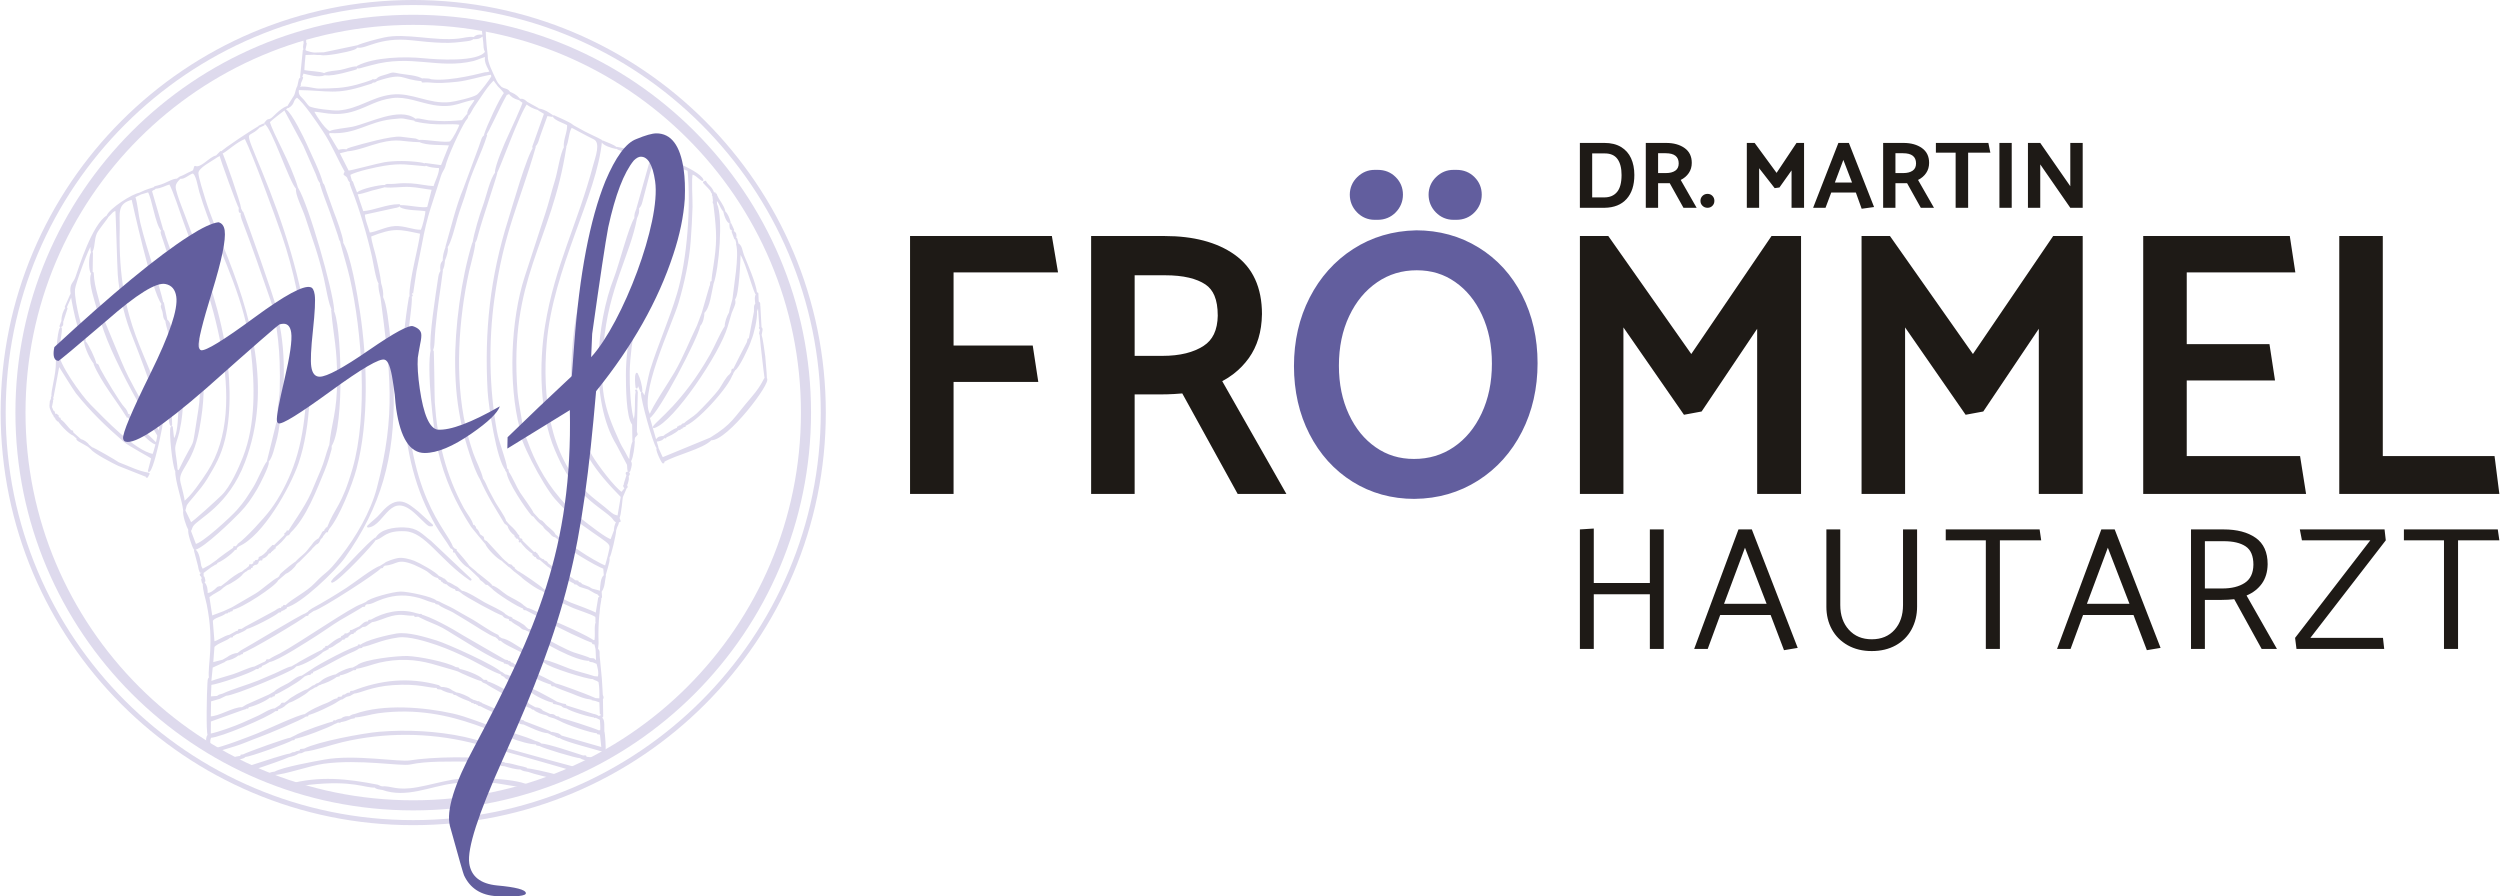 <?xml version="1.0" encoding="UTF-8"?>
<!DOCTYPE svg PUBLIC "-//W3C//DTD SVG 1.1//EN" "http://www.w3.org/Graphics/SVG/1.1/DTD/svg11.dtd">
<!-- Creator: CorelDRAW X5 -->
<svg xmlns="http://www.w3.org/2000/svg" xml:space="preserve" width="1043px" height="374px" style="shape-rendering:geometricPrecision; text-rendering:geometricPrecision; image-rendering:optimizeQuality; fill-rule:evenodd; clip-rule:evenodd"
viewBox="0 0 1192749 427916"
 xmlns:xlink="http://www.w3.org/1999/xlink">
 <defs>
  <style type="text/css">
   <![CDATA[
    .str0 {stroke:#DEDAED;stroke-width:1028.83;stroke-linecap:round;stroke-linejoin:round}
    .fil0 {fill:#DEDAED}
    .fil4 {fill:#1E1A16;fill-rule:nonzero}
    .fil2 {fill:#1E1A16;fill-rule:nonzero}
    .fil3 {fill:#625E9E;fill-rule:nonzero}
    .fil1 {fill:#DEDAED;fill-rule:nonzero}
   ]]>
  </style>
 </defs>
 <g id="Ebene_x0020_1">
  <g id="_294720568">
   <path class="fil0 str0" d="M230183 12400c246,43 489,96 734,140 84,3257 382,8231 883,12192 -1009,-1512 -672,-2509 -911,-4469 -531,-4350 -707,-6016 -706,-7863zm58789 347911l-659 369 -290 -1726c817,721 587,7 942,1333l7 24zm-4364 2386c-456,242 -913,486 -1372,724l-2634 -799c-1160,-894 524,-393 -1843,-1022 -1338,-356 -1140,-108 -1965,-153 -2221,-101 -17405,-4659 -19421,-5819l-1341 -751c-15100,-524 -38523,-19912 -75900,-14918 -3442,460 -8479,2074 -11483,2004l-1481 725c-1919,767 -3548,1553 -5502,1466l309 273 867 -1044c1079,-1010 2417,-1121 3809,-959 894,-143 -72,432 1403,-274 961,-463 392,-158 1271,-902 13376,-4813 32838,-3192 46459,-136 6505,1460 13594,4519 19976,6592 5420,1758 14644,4254 19459,6501 933,751 263,439 1295,865 437,181 882,219 1319,324 3335,100 15985,4419 20074,5736l1273 648c1084,-117 3313,385 5428,919zm-8834 4388c-479,223 -953,451 -1434,670 -15662,-4539 -36009,-10485 -50268,-13872 -20034,-4759 -40932,-4865 -61052,-119 -4961,1169 -13454,4114 -17926,4485l-77 -405c6627,-3373 27982,-7369 35742,-8028 13171,-1117 27697,-339 40621,2464 6120,1325 35909,9939 54394,14805zm-8480 3683c-599,243 -1195,491 -1798,729 -4061,-926 -10437,-2375 -13522,-3524 -984,-748 220,-490 -1793,-1057 -1881,-532 -1025,-127 -1935,-107 -1947,99 -5765,-956 -7616,-1549 -424,-1391 -564,-1229 -1727,-675l371 42c3107,-311 6878,1273 10138,1836l1329 814c1793,-140 9269,1584 16553,3490zm-13984 5031l-1071 335c-1310,-138 -410,22 -759,-636l142 -401c1597,273 1366,-188 1688,702zm-113928 -389c-655,-211 -1308,-419 -1959,-636 14871,-3952 27688,-2619 42541,309l-1157 346c-4680,350 -10361,-3663 -31605,-1316 -2490,277 -5258,1080 -7820,1298zm-12473 -4515l-1461 -598c1034,-234 1867,-370 2338,-356 670,-82 174,255 1362,-130 1816,-589 556,-47 1823,-998 3894,-2172 18700,-4815 23646,-5721 14204,-2595 35677,1262 40793,387 9480,-1622 34413,-2418 41982,400l-390 240c-3623,340 -9253,-1086 -13656,-1086 -8422,-3 -19996,-359 -27989,1397 -4137,911 -24159,-2680 -41083,-390 -6797,921 -18850,5283 -24084,5422l-1628 882c-447,144 -1011,332 -1653,550zm-7899 -3393c-635,-290 -1265,-587 -1896,-884 9089,-2988 19762,-6408 20994,-6388 1446,177 517,400 1505,-697l690 153 930 -604 1910 -398 425 311 -1523 205c-1261,54 -505,-130 -2028,405 -92,31 -1231,504 -1235,505 -767,397 -612,316 -1326,853 -2159,1007 -10421,3928 -18447,6539zm-8275 -4038c-575,-297 -1145,-601 -1716,-905 2550,-728 4847,-1272 5883,-1206l945 -741c1983,-1114 21307,-8023 22584,-7986 1708,-70 1330,186 2263,-1088 2230,-1503 16931,-6735 19224,-6851l554 -46c-2259,-645 -748,-285 -1407,586 -1428,1137 -16630,7053 -19120,6966l-864 707c-2195,1388 -20277,7955 -22418,7915 -1522,-355 -1792,458 -2432,1153 -1002,581 -2195,1068 -3496,1496zm-8675 -4800l-1150 -680c5607,-1059 17467,-5709 21811,-7430 4172,-1654 19772,-9025 22611,-9168 2344,-585 1125,-402 1844,-1226 1840,-1154 4581,-2438 6581,-3280 1732,-728 2216,-774 3731,-1624 1678,-946 1989,-1280 3798,-1473l1017 -701 1253 -308 907 -766c1464,-1029 1207,-859 2800,-897l980 -860c13188,-5158 26481,-6663 40737,-2706l-491 342c-3974,123 -8863,-2230 -21348,-1349 -10433,737 -15806,3936 -18554,4049l-1959 1125 -1816 483c-2314,536 -1150,305 -1966,1234l-203 -150c-2220,500 -1091,224 -1958,1161 -1623,1360 -12079,6307 -14213,6432l-910 683c-1775,1512 -19075,8713 -22191,9806 -3936,1384 -7685,3168 -11763,4423 -3000,924 -6397,1888 -9548,2877zm-2962 -1773l-724 -451c88,-483 174,-919 252,-1280l375 1160 96 571zm45688 -340068l374 -112c82,1423 355,5125 157,5495l-531 -5383zm29940 270919l-2262 1057c-4348,1073 -29269,18323 -38869,23524 -1924,1040 -3346,1507 -5324,2918l-1141 693 -2102 914c-1158,1104 211,448 -2070,1393 -751,313 -1092,296 -1620,405 -2478,338 -7234,2738 -10219,3667 -3552,1104 -7608,2202 -11071,3444 313,1323 255,402 -844,772 -257,3420 -694,22796 113,24345l365 1393c-572,-953 -435,-55 425,-582 4380,-27 27341,-9728 30869,-12720l1026 -803c1298,-135 2983,-1022 3837,-2017l1647 -1175c1689,-300 8019,-3940 9154,-5289l1653 -1214 -31 203 2101 -1287 59 186c1113,-1096 -497,-450 1979,-1330 1819,-146 6335,-2303 7745,-3548l1330 -793c2139,-86 5569,-1798 6772,-2488l1030 -671c2311,66 8487,-2271 11460,-2941 4167,-936 8576,-1439 12895,-1312 9173,269 15135,2854 23601,5155l-153 -739c-4553,-2523 -17502,-5047 -22896,-5249 -4434,-169 -20970,1597 -23785,4341 -1100,982 332,587 -2228,1173 -2148,117 -4306,1141 -6415,2198 -675,817 548,440 -1646,1041 -1595,158 -5869,1840 -6997,3186 -732,965 705,473 -1649,1138l-512 -9 -1487 1110 -134 -224 -2725 1847c-1401,167 -8718,4321 -9160,5191l-1720 1265 -1333 41 -730 975c-1266,1358 -736,1015 -2676,1707 -2041,-11 -5583,2384 -7730,3397 -2607,1223 -4835,2206 -7453,3359 -3756,1654 -11852,4651 -15997,5397l36 -6741 15594 -5601 1304 -824 181 165 1003 -662c2078,-41 8977,-3124 10341,-4634l1131 -759 -50 235 1084 -740c1692,-285 11848,-6342 12960,-7566l1428 -1202 1812 -728 1018 -844 63 165 967 -714c1442,-252 9463,-4776 11348,-5758 2344,-1223 3393,-1825 5806,-2933 1511,-693 3999,-1616 5106,-2623 595,-779 -982,-1269 1184,-632l1361 -459 -1678 533c-3000,108 -20180,9255 -23222,11532l-4582 2989c-2467,212 -4638,2603 -6808,3712 -1361,695 -5425,2672 -6234,3768 -1268,1437 -694,982 -2753,1561l-10581 4719c-1500,1566 -127,713 -2266,1342 -4176,-213 -11134,4541 -15557,4389l132 -8074 4489 -1300 -917 -402 -3691 279 284 -6482c3330,-320 19235,-5617 21680,-7606l991 -720 93 166 1307 -764 1932 -837c1091,-1019 -544,-556 2122,-1217 3799,-485 18589,-10124 22722,-12754 3624,-2305 7047,-4826 10741,-7086 1871,-1144 10107,-5725 10872,-6466l1025 -740 54 138 902 -651c2657,76 3454,-1106 7708,-2538 6272,-2109 11424,-2178 17817,-429 2384,652 5602,2328 7778,2379l-174 -296c-1520,-1715 -13315,-4207 -16748,-4180 -3377,26 -15033,3095 -16207,4843zm-147058 -113813c248,117 7315,11775 8668,13477 6758,8520 14359,15812 22563,22935 2788,2424 12654,7443 13508,8294l-1601 6137c1601,-1485 4082,-12513 4642,-15192 2060,-9866 1700,-6747 30,-16696 -3798,-22591 -20316,-35742 -19152,-84024 165,-6797 -1618,-12166 6593,-14088 97,162 9809,44888 14308,50077 -1809,-8379 -7934,-25494 -11020,-38192 -969,-3986 -1307,-9358 -2474,-12802l2897 -1406c-3432,352 -14528,7570 -15624,10811 1586,-1293 2225,-3010 4217,-3119 265,682 897,26831 1188,30842 604,8281 2761,18387 5660,26178 4271,11478 15858,38129 13909,49384 -2306,-1426 -13450,-22599 -15434,-26430 -3631,-7009 -11876,-28794 -13005,-29999 3405,17918 27693,57624 27697,57651 207,925 -1808,8479 -2348,9520 -9381,-1793 -23565,-17014 -30330,-23779 -4356,-4356 -15635,-20084 -15310,-25111 182,-2769 1662,-9747 1457,-11695 -1237,2289 -1875,12971 -1829,16418 80,5938 -2560,13974 -2098,16158l2888 -15349zm47959 -84935c0,-59 58,-166 111,-138l-111 138zm-1910 397l62 203 474 -136c-2391,1054 -3478,847 -7977,3046l4373 -1296c2163,3500 3582,15763 6577,18931l-5525 -19004c1520,-1547 1094,-346 2078,-1541 2846,-155 4411,-1446 7060,-2136 2152,3879 4994,13093 6728,17770 12100,32617 32643,87606 11501,120242 -2459,3798 -8040,12131 -11624,14436 -174,-2336 -1439,-6940 -2055,-9400 -1638,-6546 5748,-8362 8918,-25421 5098,-27442 -829,-32960 189,-42938 -1661,2185 -1090,907 -622,3702 1631,9768 2576,20242 969,30033 -3737,22754 -398,9897 -9662,29292 -1482,-867 -415,-536 -1308,-394 -171,4626 3270,13901 3780,18911l348 -1268c89,-396 167,-760 296,-1149 579,-1748 6469,-7306 9879,-12951 3960,-6551 6508,-10955 8405,-18564 3405,-13657 2421,-31863 -50,-45647 -4003,-22309 -11285,-40261 -18963,-60993 -1215,-3282 -2588,-6523 -3618,-9867 -1269,-4118 -1654,-5330 1769,-8526 -2685,2268 -316,-194 -6019,2584 -2225,1084 -3571,1469 -5983,2081zm198705 -29050c3695,1874 7042,3856 10912,5706 3910,1867 933,9392 72,12671 -7287,27768 -18377,48077 -23034,76891 -2903,17961 -2619,42025 4647,58976 3722,8682 6444,13662 13033,20544 4731,4940 10210,8255 13569,11286 1784,1607 1307,2845 3828,2330 -924,-3108 -853,-1736 -3023,-2843 -1079,-548 -3316,-2595 -4415,-3489 -2460,-2001 -5992,-4611 -8154,-6706 -18796,-18239 -21773,-46951 -19738,-71709 2968,-36125 24188,-71114 26435,-96869 -2031,-1211 -6782,-3086 -11391,-5817 -1257,-745 -1748,-851 -2582,-1572 -959,-829 -6801,-3483 -8547,-4225 789,1545 5067,2861 6848,3882 344,3450 -1819,7080 -1555,10741 1531,-2515 1215,-7368 3095,-9797zm-91516 74737l225 228c-382,-4045 -1441,-7660 -2232,-11657 -680,-3427 -2380,-7865 -2555,-11116 11482,-4553 14031,-3558 24415,-1374 -304,5037 -5591,23848 -5066,30278 802,-1029 246,475 668,-1261l1630 -10749c786,-4068 1717,-8193 2455,-12215 2875,-15705 5256,-20288 9230,-33336 602,-1973 1885,-3567 2067,-4422 978,-4576 7322,-18288 9836,-22033 919,-1366 956,-809 1206,-2426l-2326 2861c-3821,342 -7693,636 -11626,387 -6342,-402 -3054,-41 -8489,-1027 -402,-72 -859,-209 -1248,-169 -1446,144 -790,274 -1108,470 10615,2422 17178,585 21664,1631 -497,1843 -3282,7381 -4830,8744 -2043,1017 -12133,-888 -14846,-589 3501,1801 10521,1199 14749,1690l-4175 10395 -7870 -1064c1511,1087 4882,1346 7052,1435 419,2902 -2087,7078 -2679,9627 -3756,-162 -7657,-1160 -11289,-1350 -2051,-108 -4187,-115 -6215,88 -1129,115 -1732,177 -2923,194 -2640,41 -2066,-235 -3278,610 3967,387 7817,-400 11957,-197 3687,180 7367,1045 11054,1445l-2322 9080c-3078,710 -9300,-902 -13121,-811 2355,1626 9066,1300 12374,1944 11,2133 -1419,7867 -2326,9789 -4040,225 -8237,-2033 -12873,-1732 -4354,281 -8146,2653 -12278,3151 -633,-2715 -2580,-6929 -2464,-9557l14491 -3178c254,-49 753,-105 959,-169 2054,-639 242,84 1426,-713 -5938,5 -11553,2906 -17485,3373 -709,-2391 -1665,-4636 -2348,-7048 -782,-2761 -1794,-4643 -2699,-7373 -238,574 -1211,-585 169,2835 3816,9451 7732,23030 9893,32734 533,2398 1933,11483 3151,12578zm152606 20220l-632 247c-3620,7448 -6442,14868 -10760,22391 -2860,4982 -10715,16391 -12126,20725 -6944,-8817 10017,-43659 13141,-54331 2710,-9257 5067,-19742 5753,-29358 398,-5592 721,-10780 871,-16402 89,-3336 -658,-13367 146,-15786 1877,108 3413,2182 5074,3109 -1992,-4609 -23457,-12850 -26783,-11279 8408,932 15176,5015 20182,6531 1670,17205 -81,42545 -5023,59154 -3739,12580 -9235,24668 -12928,36742 -951,3103 -2183,11183 -3059,13033l-1208 -2415c69,3544 5456,23218 7315,25923l-4133 -14261c4187,-2012 23214,-38321 24169,-44024zm-98714 -118881c-632,1534 -5779,8225 -7157,9205 -1954,1393 -10612,3359 -13178,3635 -10263,1094 -18215,-4784 -27855,-3587 -9528,1183 -15346,6794 -25348,7584 -2303,182 -12601,-902 -14281,-2154 -975,-729 -2133,-2887 -3826,-4395 -1874,-1663 -1670,-4302 -320,-6116 -1592,945 -1433,3686 -2440,5399 -882,1501 -2398,3659 -3132,5058 3023,-1723 1503,-3432 4242,-5039 3570,2596 10099,12388 12736,16359 4372,6581 6779,12875 10523,19491l-551 1316c2804,1805 953,1753 3111,3841l-238 -986c-38,-128 -101,-323 -144,-479 -42,-159 -112,-304 -153,-477 -429,-1770 -252,-732 -285,-1983 3575,-1890 12563,-3797 16340,-4423 8398,-1397 11655,-491 19725,162 -879,-648 -1276,-663 -2409,-833 -5143,-766 -11996,-852 -16904,-47 -3180,523 -16325,4111 -17432,4033l-4646 -9151 3992 -992c-5704,-978 -2330,3365 -7865,-5811 -1034,-1716 -1291,-1551 -621,-3093 -2661,-1271 -7492,-9145 -7687,-10021 3330,-562 10142,2827 20064,-489 6625,-2214 10354,-5087 17753,-6100 6820,-933 13360,2216 20054,3340 10017,1682 13082,-1928 20043,-2648 -270,2314 -4153,5163 -3590,7576 1072,-1385 1414,-2641 2734,-4472 2167,-3010 6632,-10427 9481,-12432 678,1380 1392,2170 2330,3235 1325,1504 1825,1842 3005,3524 -2154,2263 -8501,16201 -9593,19826 1042,-903 6691,-13513 9278,-18086 1511,-2675 55,-575 2248,-1952 -1688,-2846 -3820,348 -7101,-6720 -1272,-2739 -3826,-7681 -3686,-10751 -1528,2702 1992,6772 2780,9654zm-121113 223756l-1536 1261 1536 -1261zm-2155 1942c925,-224 806,84 647,-725l1268 -1021c11273,-4745 24336,-27980 28232,-39301 6103,-17747 6421,-41981 4545,-60528 -2642,-26168 -11845,-53984 -21931,-78503 -9269,-22537 -6994,-15516 -1414,-21119 -717,292 -16718,10603 -17556,12095 2409,-948 6897,-5665 11526,-7302 4105,8251 14467,36632 17855,46438 10994,31821 17157,78963 5505,110744 -2603,7097 -6509,14753 -11057,20799 -3074,4090 -11649,13472 -15663,16320l-42 358 -1268 1021c-986,-328 -647,-416 -647,725zm70281 -120321c4582,35487 7653,55693 -1731,91268 -3038,11525 -10043,23544 -17363,32850 -7302,9281 -6251,6354 -12465,12856 -4186,4380 -10290,6983 -14204,10762l105 -12c-1154,-344 -855,-548 -855,668 1042,-127 874,200 855,-668 6856,-1538 23377,-17446 27728,-23538 17307,-24246 23709,-47814 23239,-78268 -123,-7911 -1923,-40066 -5062,-45761l-248 -157zm-88983 -62067c-614,2613 -706,1882 -3049,3099 -1400,729 -2776,1496 -4060,1900 1330,748 4015,-1874 5989,-2447 2047,464 2865,6717 3616,9231 1149,3848 2302,7209 3678,10976 7958,21793 18157,40805 20963,64878 1916,16450 2330,35207 -3807,50931 -2125,5441 -6097,14298 -10226,18369 -1840,1815 -14049,13121 -15257,13295l-3020 -6267c-381,2100 1384,7322 2464,9226 629,730 547,-843 1396,-2079 2675,-3902 16735,-9542 24654,-30445 13255,-34983 2795,-70305 -10344,-102560 -2950,-7234 -6370,-15323 -8642,-22741 -771,-2515 -3261,-10280 -3297,-12451 -47,-2924 6686,-6065 9204,-7947 -3112,451 -7160,6239 -10261,5033zm148647 144452l-72 158 728 1180c-338,-1798 0,-1150 -728,-1180 -606,-5174 -3909,-12350 -4994,-18312 -3712,-20400 -4072,-42872 -1250,-63291 4437,-32092 11806,-45255 19757,-72592 -3335,4404 -10030,28151 -12149,34874 -8632,27376 -11382,53059 -9808,81629 377,6856 4257,33072 8516,37535zm506 1140l-637 -876 637 876zm61299 -121337l-289 251c-2573,3641 -7468,22719 -9770,28590 -8371,21346 -11645,58315 1225,79363l5024 9500c201,693 12,4041 631,2960 1568,-5208 207,-3259 -1658,-7167 -1036,-2168 -2229,-3768 -3254,-5976 -8235,-17775 -9682,-25456 -7847,-47311 2243,-26743 12797,-42942 15939,-60210zm-55022 100292l142 193c1059,487 -1734,-11385 -2186,-17317 -4204,-55157 16260,-70838 23319,-117045 -1940,3097 -3127,11956 -4462,16197 -1608,5113 -2848,10444 -4507,15469 -3351,10136 -6660,20413 -9962,30583 -6681,20583 -7797,51022 -2344,71921zm-96139 53114c-1639,678 -3632,3015 -4065,4585l-5983 6010c-1347,350 -6274,4541 -7665,5823l-550 532 355 365 -1558 1349c-2307,902 -7872,6065 -10869,7804 -956,556 -11325,6573 -11340,6590l-3753 1736 -6108 2302 -1477 -9670 2248 -1619 -88 90 1307 -814 -3907 2290 -382 -1235c173,-1889 -193,-4018 -1318,-5229 -8,3670 1250,6913 1920,10215 3763,18566 284,29454 1050,35053l200 809 612 -6050 5921 -2710 816 -706c1801,-185 4337,-1156 5667,-2479l982 -724 99 180 1006 -710c2360,-213 29175,-16222 30326,-17635l946 -809 132 159 774 -1005 301 103 -2147 1303c-2035,474 -27345,15905 -30549,17564l-1727 1312c-1643,84 -3691,932 -5009,1992 -1190,1231 -92,845 -2114,1219l-5244 1358 639 -8186c2054,-2163 6439,-3132 7804,-4703l1110 -755 513 -3c892,-928 -196,-649 1940,-1137l219 122c406,-473 689,-1470 1777,-1217l-162 -170 -961 698 -1199 332c-1793,1734 -898,1154 -3240,1780 -2340,323 -6119,3236 -7778,3184l-838 -10492c1129,-1939 4668,-2127 6462,-3803l913 -679 166 158 978 -678 103 200 973 -755c4204,-419 20832,-11440 21715,-13923 1219,-1539 1057,-612 1800,-2372l550 -532c813,-404 921,-262 1518,-409 1326,-354 4192,-2842 4777,-4237 932,-1704 3234,-3243 4815,-4789 2210,-2163 2425,-3596 4817,-4819 1183,-429 1477,-1084 1932,-2313l1057 -1096 -1203 1245zm4010 -5029c-905,-246 -652,-352 -463,609 -843,-139 -545,-284 -748,639 1099,0 980,323 748,-639l463 -609 261 -124c4784,-5429 11020,-21195 12928,-28368 6110,-22958 5170,-51833 1666,-75133 -1030,-6864 -4601,-28518 -8389,-33297 1406,5744 3243,11264 4576,17128 5942,26150 8669,65539 1339,91064 -5374,18711 -8470,18484 -12381,28730zm143 -369l-748 938c963,0 608,200 748,-938zm59082 9184l1283 1279c-275,1041 -535,837 466,837 116,-967 378,-767 -466,-837l-1283 -1279zm142 290c-2257,-8096 -23469,-24192 -22487,-86183 90,-5621 578,-11680 1164,-17284 198,-1924 2556,-18901 1194,-15994 -3806,22229 -4304,45377 -1037,67656 1415,9650 3893,19517 7668,28528 1709,4080 3875,8517 6062,12342 2208,3866 5016,7375 7105,10909l332 26 1377 1323 -1377 -1323zm13711 -33008l590 301c-744,-3663 -3451,-8626 -4754,-12469 -1407,-4159 -2629,-8358 -3590,-12631 -5263,-23354 -3404,-51331 1713,-74516 235,-1060 4167,-15540 2409,-13032 -5220,17139 -8332,40212 -8113,58093 131,10777 1006,19095 3269,29612 1219,5668 5505,20003 8476,24642zm49790 -90444l-570 373c-5337,14050 -6716,43179 -4821,58017 2232,17471 11134,28629 22945,40639l1578 -3618 -1669 2052c-3890,-2565 -11967,-13405 -14481,-17683 -9386,-15985 -9359,-34285 -7715,-52688 838,-9377 3216,-17948 4732,-27091zm-78342 156474c3301,1750 6990,2896 10522,4785 4470,2390 26133,16797 30284,16689l1326 802 85 -198 828 474c1030,-328 709,-454 709,698 3552,1844 15327,8167 18830,8601l1090 771c1562,1064 6403,2621 8452,3460 2792,1141 7097,3051 9613,2735l660 63c-3077,124 -721,161 -1906,-772 -929,-452 -15034,-5802 -16332,-5846 -2325,-371 -1098,-84 -2033,-1134 -2773,-1612 -16995,-8356 -19198,-8520l-680 -415 -1073 -656c-2185,682 -598,165 -1196,-680 -59,-70 -17674,-10064 -19993,-11508 -5236,-3266 -15522,-9097 -21388,-10410l170 406c2182,-672 625,-185 1233,653zm86299 37446c865,1628 -140,1596 -679,1969l-2414 -154 -20 316 2457 824 209 5695c333,1753 27,415 604,1316l-157 -9966zm-57355 -7335l2387 1414c718,780 14306,8237 15605,8439l212 101 -687 -894c-2564,-1821 -12520,-7654 -15212,-7985l-992 -643 -277 170 -803 -675c-1528,-1797 -8636,-4465 -11116,-4735l-234 262c1054,649 9733,4493 11117,4546zm19136 10078l-78 207 78 -207zm5069 2929c417,1368 -1784,-1196 -1827,-1245 -1119,-1172 -775,-1157 -2233,-944l-18 323c1187,1154 2514,1701 4078,1866zm6921 3296l713 76c-992,-131 -45,396 -1283,-198 -1461,-702 -541,-200 -1693,-1200 -861,-1162 -1990,-1335 -3363,-1473l-425 194c833,1153 4609,2538 6051,2602zm3806 1596l412 -205c-1161,-1045 -1346,-913 -2708,-967l-282 408 2579 764zm2565 1173c2366,1516 15407,5995 17964,5856 856,28 1040,636 493,-343 -2168,-1036 -17466,-6072 -19279,-6141l-606 -136c2307,18 244,-274 1428,764zm425 7926l-425 246c1723,1616 17749,5533 21182,6767 126,-1523 -197,-8231 -610,-9438 -189,281 -994,971 -1122,1094l753 7018 -19777 -5687zm-2043 -171l667 -266 -667 266zm36474 -148905c602,-45 101,239 207,888 14,84 82,872 134,1032 427,1350 90,570 894,1634l431 -18921c-718,2618 255,11152 -1312,14246 -2193,-3593 -2667,-19087 -2538,-23939 419,-15676 4227,-29974 7894,-44828 639,-2582 6153,-20791 4786,-20872 -2229,6335 -9393,35638 -10795,43010 -1523,8019 -2708,16136 -2681,24299 14,4682 34,20192 2981,23452zm-11807 63527c770,-632 3223,-11467 3169,-12943l-1805 4815c-1913,169 -11817,-7703 -13966,-9373 -22682,-17614 -27006,-41614 -29143,-44076 -1576,3301 10834,26852 16638,33426 3223,3654 8761,9318 12647,12139 15789,11471 14092,8054 12461,16012zm-65201 -14901l251 89 531 577 794 717c-184,-1096 163,-976 -794,-717 285,-1032 493,-867 -531,-577 -200,-2521 -3188,-5960 -4504,-8385 -8748,-16137 -12746,-32553 -13972,-50868 -143,-2122 -305,-25133 -568,-25293l-294 161c-2152,8355 1207,38662 3363,48011 3126,13534 8286,24789 15724,36285zm13968 70202l-57 27c-2542,-3158 -26006,-13657 -30885,-15139 -5387,-1634 -13418,-4157 -18929,-3324 -3335,505 -15435,3300 -17223,5557l1678 -533 -1361 459c-2166,-637 -589,-147 -1184,632 1839,-198 1152,41 1184,-632 4678,-579 8675,-3375 17710,-4623 5023,-693 13725,2014 18585,3689 5413,1865 10368,4142 15518,6616 3008,1447 12693,7053 14964,7272 617,987 41,510 1717,1349l-1717 -1349zm101 -170l1696 1244 -1696 -1244zm-57303 54693l-913 92c1790,-259 579,-428 1492,614 11358,4011 22314,-1611 33500,-3082 6930,-910 11859,-879 18821,-348 3756,288 14635,2568 16869,2355l142 -401c-7094,-3298 -28278,-3762 -36158,-2353 -5594,1000 -10858,2532 -16379,3524 -10471,1883 -12593,-820 -17375,-400zm164814 -220031l-375 -3c-2401,3666 -4763,9544 -7087,13650 -13116,23187 -25750,31752 -27240,34370 9002,-2680 31057,-35430 34702,-48018zm-264187 53988l-671 -5943c-1011,1325 867,19155 2208,20898 242,-2375 -963,-7754 -1072,-10411 -96,-2264 1427,-5596 1966,-8055 1387,-6332 2024,-12378 1624,-18866 -252,-4078 -4234,-34150 -7250,-34420 -88,1507 2646,10049 3253,12580 1162,4848 1987,9771 2637,14709 459,3498 1214,29666 -2694,29509zm76394 -61754c-710,-9931 -12127,-49862 -17165,-58137 -820,2163 3104,9748 4350,13634 3658,11398 5898,16581 8849,29041 799,3381 2406,13376 3965,15462zm-1407 64910c6608,-9118 4780,-60251 955,-64957 1253,13784 2838,17243 2846,33180 4,15967 -2691,20317 -3801,31776zm-64656 49025c4358,-1146 17406,-13792 21049,-17568 3644,-3776 5583,-6733 8266,-11201 1083,-1805 5961,-11275 5488,-12646 -1469,1612 -4595,9320 -6470,12264 -3247,5094 -3830,6316 -7896,11005 -2432,2804 -17323,16667 -20250,16305l-2739 -7246c-563,1157 1732,8089 2552,9088zm90701 7311l-2091 1276c-3235,960 -12220,8020 -15894,10406 -5078,3301 -11009,6894 -16415,9823l-694 732 969 -379c3099,-521 31296,-18740 31969,-20378l944 -689 136 124 860 -713c6189,-392 5779,-3857 14404,-374 1277,516 5214,2465 6231,3170 1712,1190 2908,2791 5229,3135l821 718 -205 170 -868 -1079c-944,-1618 -9235,-6208 -11408,-7041 -2194,-840 -5391,-1705 -7668,-1322 -1406,236 -5517,1496 -6320,2421zm57975 -44874l637 876c381,4433 9048,17267 11857,20462l402 -271c1715,1782 1662,2513 3991,3465l517 544 556 560 -45 830c502,1192 1632,1851 2762,2922 1470,1392 1314,1913 3005,2244l955 633 -1584 -1329c-460,-1657 -3848,-3570 -5094,-5301l-556 -560 -517 -544 -393 312c-1302,-1237 -2433,-2796 -4001,-3505l63 -774c-203,-1036 -5298,-7921 -6386,-9621 -1680,-2621 -4003,-8169 -5384,-9868l-728 -1180 72 -158 -131 263zm25752 33307c1397,2638 17644,12289 21069,13344l221 3132 1044 -3606 -531 -46c-2569,-772 -9628,-5036 -11740,-6512 -1469,-1026 -10033,-6720 -10726,-6943l15 -142 647 772zm-96535 -225934c483,244 -1153,925 2973,-315 1183,-352 2218,-571 3424,-906 19268,-5341 31944,2040 48763,-1998 1815,-435 5116,-2221 6297,-1834l-217 -2032c-3240,5704 -24360,4160 -30078,3575 -8788,-898 -23305,-527 -31162,3509zm-34420 223725l541 -537 502 -568 558 -547 277 18c7416,-7024 12335,-20230 16182,-29492 915,-2209 1276,-3473 1974,-5571l1314 -4576c54,-2711 24,-394 -327,-1281 -1423,3789 -2244,7772 -3913,11609l-4496 10658c-3261,7516 -10612,17147 -11011,18635 -1091,-339 -917,-535 -558,547 -1021,-347 -797,-477 -502,568 -1026,-294 -853,-483 -541,537l-5437 5433 5437 -5433zm-6088 5819c-930,-250 -749,-421 -541,520 -924,-221 -744,-401 -555,529 -902,-205 -730,-383 -537,514 -1029,-194 -683,-340 -683,832 1052,-173 884,149 683,-832 884,171 724,359 537,-514 932,203 763,396 555,-529 924,220 753,402 541,-520 1003,239 844,452 577,-535 1843,-868 4403,-3789 5721,-5592l-5721 5592c-971,-252 -789,-446 -577,535zm-89970 -98772c45,-967 -2727,-9392 -3213,-11476 -809,-3462 -2156,-9624 -1898,-13048 200,-2621 6754,-20498 8231,-21777l288 3546c1150,-2733 649,-5494 1915,-8498 840,-1994 5289,-7156 5602,-8073 -6729,3876 -13257,24606 -14786,29042 -1034,3011 -2518,2970 -2457,6411 63,3628 4051,22505 6320,23874zm92423 38119c703,-922 687,-996 959,-2872l957 -10105c404,-9933 475,-18819 -1108,-28887 -474,-3019 -2075,-10502 -2024,-13118 -571,917 -672,676 -825,1607l926 4780c1266,5602 2114,14832 2289,20501 155,5000 197,9014 24,14030 -150,4362 -1592,10057 -1198,14065zm103828 102928l874 -151 718 1393 49 -158 1032 666c770,1385 7437,4284 9116,5233 2345,1322 7341,4412 9839,4368 -338,-78 -30,96 -583,-649 -2710,-1855 -6604,-2977 -9073,-4425 -2679,-1574 -6285,-4312 -9255,-4781l-2197 -1326 355 -321c-4655,-2105 -9034,-5663 -13774,-8202 -2471,-1326 -4894,-2799 -7315,-4173 -2284,-1296 -5282,-2502 -7079,-3551l258 625c878,1152 5059,2664 6681,3597 2804,1620 4665,2856 6793,4091 3130,1819 11613,7573 13564,7765zm-8075 -48402l1898 1315c321,1653 70,1415 1611,2183l-14 601c664,2122 5880,7333 7917,8036 1343,1032 2247,1727 3115,2846l61 -120 805 -89c1010,2064 450,-54 1838,2463l-27 -65c1847,1080 2201,616 3266,2567 637,944 8131,6369 9740,6508 401,201 1208,540 1572,770 714,452 404,269 1114,956 1199,1620 8609,4842 10930,5945 3485,1658 9573,3276 12239,4986l335 3008 -236 -382 34 -3536c-2334,-1449 -9438,-3890 -12458,-5097 -3119,-1248 -9365,-5137 -11678,-5584l-1859 -1353c-415,-709 -10381,-7664 -11458,-7882l-2051 -1704c-232,-1185 212,-285 -702,-394l-917 -833 319 -371 -1551 -440c-1335,-1077 -2213,-1805 -3089,-2939l-7244 -7894 -346 277 -1298 -1596 32 -864 -398 300 -1327 -1480c-400,-1098 -886,-2340 -1913,-2842l-794 -717 -531 -577 -251 -89 3316 4090zm57085 37806l-4 -533 4 533zm64716 -116541l-802 942 176 51c-701,2208 -194,852 -1150,1569 -1555,972 -3678,5229 -4781,6762 -2383,3315 -7758,8895 -10832,11860 -1676,1618 -4979,3466 -6154,4772 0,1123 325,992 -666,759l-718 452 -1081 -86 304 332 -1026 751c-2210,504 -3967,2202 -5993,3259 0,1049 297,946 -632,645l-157 -66c1528,-66 5776,-2424 6732,-3605l703 -756 69 -560 938 -81 744 -420c5568,-887 22083,-19316 23180,-24642l1365 -2070c1696,-817 6571,-11092 7221,-13186l-771 184c-14,14 -6521,12712 -6667,13134zm-66256 -57685l327 69c1148,-809 2838,-7708 4133,-11057 1450,-3747 11165,-33583 10884,-34311 -1208,1277 -14267,41182 -15343,45298zm-104556 138455c3442,-1221 4562,-4616 13865,-4198 9860,446 16841,13892 31143,23575l-19141 -18071c-4404,-3288 -6105,-6120 -12565,-6300 -4670,-127 -11200,739 -13302,4993zm-9008 -235089c3782,1045 10164,-5164 25931,-3459 4834,523 9839,1068 14748,1207 4577,130 6971,-192 11321,-730 1677,-208 2274,-297 3346,-1032 -2252,-250 -4388,473 -6895,755 -11786,1327 -25308,-2788 -35630,-510 -3325,734 -9912,2429 -12821,3770zm42598 95639c1591,-1680 3906,-10903 4692,-13734 1218,-4385 3208,-9114 4381,-13445 2349,-8667 7180,-17703 9760,-26069 -1850,1104 -1558,1971 -3030,5877l-7279 19692c-3317,7678 -6120,19375 -8525,27679zm30387 177494c944,-157 643,-306 643,744 1080,1044 2132,1578 3458,2357 1952,1146 1276,1742 3897,1898l2368 1731c4279,3868 21635,13410 27792,12900l-220 -325c-813,-666 -5933,-2077 -7603,-2665 -4009,-1419 -10249,-4884 -14058,-6995 -2140,-1188 -4218,-3049 -6640,-3544l-886 -686 -92 147c-2078,-848 -753,-216 -1527,-1312 -277,-863 -5625,-3797 -6777,-3998l-1327 -864 7 -151 132 393 833 371zm-112468 -149256c-428,-3061 -13399,-39414 -15426,-44691 -525,1027 -419,1697 1011,5362 3388,8675 9648,26692 12904,36233 771,2262 290,1615 1511,3096zm208182 63293l-23157 9544 -2216 -4781c-595,864 3443,8857 2691,6037 5937,-3527 18748,-6261 22767,-10489l-982 406 897 -717zm902 -74739l-30 701c2555,-6963 4641,-31479 1650,-37818 -4,-1 -1900,-504 -676,-1790l0 -1191c-543,-2255 -400,-648 888,-878l-124 77c-1199,0 -1057,354 -837,-697 -936,216 -752,375 -470,-554l-5 127c-135,1539 1852,12841 1800,21117 -55,8738 -2337,17681 -2195,20906zm-987 2082l231 -305 -231 305zm-122218 125760c844,70 582,-130 466,837 1005,2313 4362,6556 6455,7307 1875,1555 4272,3315 5186,5019 660,1338 660,890 1769,1819 1850,1546 609,1175 2102,1265l757 -27 -301 387 301 -387c-1585,-1177 -5677,-4867 -6952,-5287l-2883 -2722c-497,-934 -5451,-6932 -6664,-7876l-1377 -1323 -332 -26 190 -265 1283 1279zm18049 17991c1630,2012 12954,9319 15215,9619l62 119 -687 -907c-1428,-1541 -5569,-3351 -7750,-4713 -2182,-1358 -5024,-4321 -7522,-4735l77 -182 605 801zm26813 15927c-1084,-370 -205,100 -879,-1099 -1320,-1183 -7826,-4422 -9446,-4641l-285 203 10610 5537zm-108099 -208723c-1275,-5174 -5380,-13288 -7807,-18786 -1135,-2572 -6922,-14501 -9602,-16176l8985 16738 5930 13529c992,2387 798,3108 2494,4696zm-14428 230965c-1709,111 -6216,2648 -8085,3388 -2733,1079 -5325,2332 -8027,3420 -4962,2001 -12011,3976 -16739,6153 -717,741 208,941 -990,387 1673,-452 392,-473 2325,-332 3812,-16 30107,-11085 32549,-13118l-1033 103zm145761 -3172l-1131 0 -841 208 2135 870c543,2074 1705,6056 20,7512l-803 7 2395 338 -1091 -11348c0,8 89,770 -4,1119 -344,1306 -36,527 -679,1295zm-25408 38c57,-9 99,26 748,658 1437,1740 20203,7739 22691,7519l545 -382c-4346,-1442 -7859,-2112 -12007,-3640 -2966,-1095 -9459,-3920 -11977,-4154zm-132989 -256670c3393,1635 12038,28147 15160,31104 -3666,-12431 -11880,-25617 -13519,-31740 1287,-1480 6984,-5715 8715,-7003 -3342,1341 -6253,5070 -7396,5722 -1856,1061 -1276,-223 -2960,1917zm49081 192493c7699,-782 10168,-18665 23308,-6019l4402 4221c86,73 198,189 286,261 1395,1140 1014,917 2452,980 -20,-32 -6550,-5979 -6898,-6253 -4788,-3721 -9286,-8497 -17035,659 -2463,2911 -4183,3753 -6515,6151zm174410 -108431l224 -174c1848,-1073 2660,-19252 2675,-22405 2393,1757 6382,16683 7849,19626 -624,-4983 -4327,-13245 -6222,-17944 -803,-1994 -847,-4861 -2791,-5509 1591,5679 -1130,20307 -1735,26405zm-192437 -79855c12143,709 17535,-5233 29166,-6600 6795,-798 5210,-230 11205,709 -7394,-5630 -21650,2181 -29840,3907 -2453,516 -9228,1141 -10531,1983zm92317 -14140c-375,1572 -6054,14113 -7049,16170 -1522,3138 -6297,14362 -6200,17285 995,-910 10645,-28143 14613,-33297 -1056,-938 -1712,-1536 -3042,-1370l1678 1212zm-155917 113284c-96,-9974 -8544,-25676 -10828,-35626 -544,751 -1912,-2131 389,3998l4778 13029 5661 18599zm132009 -46338c960,-1275 138,601 1086,-1854 127,-327 451,-1651 572,-2117 1850,-7057 8486,-26462 9092,-29304 -2468,2845 -4346,11744 -5895,15859 -1520,4042 -4264,13314 -4855,17416zm-20054 51497c1081,-1748 760,-5093 1266,-10379 1115,-11671 2203,-16962 3563,-27691 -957,1377 -1050,2218 -1300,3905 -1053,7111 -4400,28088 -3529,34165zm35134 82232l358 -261 1239 1673c452,1739 1681,3247 3197,4272 1098,0 964,-321 756,647 917,-146 736,-328 512,577l1049 1113 527 23 -36 587 6016 5875c952,-238 766,-420 563,540 1068,-275 693,-390 693,852 541,1271 586,1030 1838,1356 1789,859 3061,2113 4105,3474l76 -153 1543 1241 883 278 1280 1192c922,1248 8108,5332 9551,5710l1164 96 -757 -417c-2294,601 -660,225 -1310,-743 -1002,-953 -7893,-5151 -9146,-5295 -1856,-648 -2762,-1457 -3820,-2816l-18 126c-356,-304 -693,-529 -1038,-805 -378,-297 -442,325 -729,-599 -68,-219 -251,-209 -374,-317 -45,-609 134,-339 -667,-374l-1495 -1199c-594,-1349 -1034,-1586 -2343,-2017l-6301 -6218 323 -373 -343 335 -1311 -1406c-332,-2032 -2576,-4157 -4223,-5617l-1761 -1356 -22 -539c-375,-2225 -4406,-7354 -5854,-10298 -1061,-2158 -1932,-3433 -2768,-5274 -529,-1165 -1715,-4040 -2438,-4681l-590 -301c3698,8327 7097,13405 11672,21092zm71785 -138101c1919,-2014 1203,-1592 1723,-4046 1488,-7033 5781,-23813 5197,-29230 -849,878 -154,-1129 -828,1171l-894 6843c-439,2776 -886,5767 -1322,8376 -878,5272 -2610,11813 -3876,16887zm-149602 4123c-329,-3120 -3267,-11146 -4522,-14297l-3689 -10346c-1364,-4148 -664,-2447 -1928,-3088 1374,4564 3332,9381 4853,13614l3593 10487c865,2432 254,2198 1693,3631zm175877 93778l-897 717 982 -406c7638,342 28715,-27545 26231,-28960 -612,-348 -837,2685 -6489,9232 -8840,10245 -8969,12725 -19827,19417zm-160031 47777c-3956,2977 -11266,11223 -15779,15661 -828,814 -1726,1546 -2599,2349 -506,466 -818,712 -1295,1222l-979 1273c3402,-1053 19614,-18480 20652,-20505zm-13560 -185384c4454,-212 11321,-3010 15723,-4099 8783,-2172 10780,-447 18631,-300l-1669 -699 -7107 -872c-4523,-425 -17925,3327 -23452,4951 -2054,604 -1451,505 -2125,1019zm-62260 2950l1798 -955c346,2044 8633,24799 9332,25526 -34,-1877 -8113,-25219 -9108,-26642l-2023 2070zm108369 202608c-11,1110 -173,296 691,331l929 790c924,1114 2937,2193 4392,2513l304 -355c-2050,-902 -2842,-2002 -4963,-2363l-675 -439c-892,182 -706,363 -574,-533l-1179 -956 266 -135 85 342 724 806zm7047 4175l1010 608 -1033 -428 23 -180zm21211 11848l1740 924 -822 -703c-724,-1277 -8061,-4511 -9995,-5637 -2230,-1296 -8622,-5380 -10639,-5437l103 149c1160,1396 17924,10521 19614,10706zm-178903 -94809l1373 1249c-238,995 -454,851 516,571 -271,969 -473,745 510,745l-510 -745 -516 -571 -1373 -1249zm159 309c277,-996 502,-844 -493,-624 -223,-1426 -871,-2556 -1728,-3428 -2224,-2264 -9844,-15026 -11540,-18333 -1219,-2372 -319,-2000 -2329,-2714 3474,8297 11386,18117 15231,24435l366 39c-42,802 -254,639 493,624l1349 1306 -1349 -1306zm1403 1381l976 1005c-231,-1073 95,-737 -976,-1005zm200939 97002c946,946 17739,9064 19433,9133l20 -235c-1018,-1347 -18370,-9390 -20147,-9550l12 -73c1009,-289 682,-410 682,725zm21183 12584l159 212 252 -2918 -1068 22 656 2684zm-258324 -111276l867 924c857,2251 6000,7572 7830,8021l1516 1181c-1392,-1068 -1131,-693 -2101,-1924 -427,-1599 135,-57 -1246,-1299 -626,-564 -1091,-1227 -1663,-1851 -910,-994 -2008,-2564 -3076,-2899 -1260,0 -1110,375 -898,-718 -906,238 -752,401 -459,-487l-458 -772c-828,113 -698,335 -601,-439l289 263zm10506 11115l552 520 4720 2685 895 671 -999 -845c-655,-1118 -2469,-2329 -3785,-2595l-832 84 -552 -520 302 -369 -302 369zm19617 12254l-119 -745c-1133,-864 -11964,-7124 -12779,-7215l66 200c1061,1755 10341,6633 12832,7761zm145104 -183006c4928,-355 4662,901 16452,-350 5185,-552 11382,-2604 16453,-3436 -1262,-921 -350,-173 -3127,-78 -282,8 -16128,4508 -25498,3357 -930,-113 -768,-352 -1708,-381 -4456,-140 -1068,-336 -2572,888zm-24514 257414l-973 807c-1715,-3 -1927,177 -3347,1423l-1491 1285 -130 -132 -80 142 85 139 1743 -1165c1399,-97 1310,-93 2579,-1061 817,-818 -296,-408 1850,-1237 2355,-220 6550,-2262 9449,-2954 5356,-1277 6843,101 11070,-194l320 -232c-7002,-2252 -14929,-408 -21075,3180zm-7835 4535l279 86 732 -817 -1011 730zm-27117 -258360c15053,247 17963,2452 32291,-2198 3836,-1245 2336,-386 3631,-1842 -4627,1709 -10634,3598 -16611,4044 -3342,247 -6188,309 -9484,324 -2449,11 -7954,-1966 -9827,-328zm98695 280228c760,1122 1511,1269 2731,1455 2063,369 2368,921 3751,2271 1226,1295 1595,1541 3182,1515 2122,828 1408,271 2758,1788 1585,1673 9027,5276 10984,5170 -180,-3 -112,-109 -714,-663 -1734,-836 -9673,-5536 -12104,-5780l-859 -766c-965,-1357 -2372,-1844 -3988,-1943l-874 -789c-690,-1204 -3423,-2445 -4788,-2534l-1696 -1244 -158 197 57 -27 1717 1349zm-192679 -172530c-932,-6770 -3667,-11805 -4038,-19843 -1909,2960 902,11200 1939,15084 508,1897 946,3644 2100,4759zm95530 -113631l764 -1983c3213,737 7597,2051 10272,913 -2349,-975 -7076,-928 -10048,-1585 -23,-1424 439,-6737 622,-8137l9273 -267c-144,477 -5282,421 -7658,-528 -1821,-443 -390,-178 -1959,-852l-1266 12440zm116471 17599l-5694 16045c2228,-1797 1942,-3466 3514,-7398 1033,-2584 1834,-5316 2880,-7965l2483 446c-1746,-1168 -3454,-2471 -6153,-2927l2969 1798zm44039 45421c1789,-1792 1634,-2691 2425,-5479l3128 -11958c892,-2829 1674,-4196 987,-5806l-6540 23243zm-124497 -61318c13752,-4522 10993,-713 22094,35 -2700,-1916 -8108,-2052 -11360,-2654 -3249,-602 -2609,-767 -5721,306 -1877,648 -3894,793 -5013,2313zm-51812 181683c1681,-1974 2557,-6538 3316,-9025 647,-2120 1825,-7809 1666,-9843 -189,266 -325,251 -670,1183 -85,230 -240,1017 -297,1316l-4015 16368zm156775 73305l-34 3536 236 382c-868,491 -410,5682 -533,6744 -320,2745 693,1530 -1358,2217l-20 235c0,1037 -204,628 1094,767l1068 -22c-177,-5297 -57,-9482 432,-14578l4 533c95,-1335 227,-2908 410,-4024 837,-5114 556,-2926 -24,-3550l-1275 7758zm-167531 6378l-946 697 1265 -501c2274,-365 13837,-6282 15353,-7907 0,-1322 -328,-1106 919,-734l-166 -15c-2006,181 -518,-167 -2340,845l-14085 7615zm111216 36235c1981,-328 431,-200 1141,829 2287,1391 14639,6798 16877,6933 -14,-188 342,146 -664,-655l-18287 -7878 155 370c1023,-315 872,-593 778,401zm136350 -165520c-131,-1495 -1310,-9432 -1703,-10245 -11,28 4175,38546 1703,10245zm-211558 -144541c2221,668 12688,-1446 15175,-2357 1473,-541 1133,-429 2073,-1276l-17247 3633zm-70343 100722c-879,-5089 -3775,-11057 -5015,-16112 -741,1067 -1447,-1437 405,4086 440,1311 824,2565 1292,3905l1998 6105c761,1775 281,840 1319,2016zm256495 9890l-231 305 -3656 12661 234 -255c2668,-2141 3552,-10380 4380,-13787l30 -701 -602 113 -154 1663zm-282910 84750l119 745 12750 5055c1167,-425 99,2172 1551,-784 -5071,-790 -9575,-3205 -14420,-5016zm211689 115402c321,72 552,20 1218,305 975,419 398,173 1254,856 1743,1341 11378,4315 13549,4307l-254 217 -865 -990 -13241 -4172 -1343 -743 -2819 -909 -89 352 2591 775zm-114113 -25950c-994,231 -12116,6282 -12519,6729l-304 288c2953,-279 10899,-4875 12735,-6832l855 -590 -767 405zm-16568 -56154l-502 568 -541 537 -5437 5433c-2658,888 -3992,4279 -7056,5289l301 352 -1333 1345 -31 591 -490 -63 11 544 -938 155 -1370 895 -169 -112c-1044,1839 -713,1096 -2703,2237l0 -126 -948 897 901 -693 53 153 1434 -1292c944,-149 531,902 729,-443 0,-1094 -316,-965 658,-724l1464 -934 891 -14 479 -481 -201 -297 1275 -1414 -11 -578 828 38c1253,-165 2530,-1086 3261,-2545 0,-1172 -346,-1026 683,-832 -193,-898 -365,-720 537,-514 -189,-930 -369,-751 555,-529 -208,-941 -389,-770 541,-520 -212,-980 -394,-787 577,-535l5721 -5592c1145,-189 905,-23 1669,-1327l-277 -18 -558 547zm-28900 23636l-1549 1414 1065 -635c1657,-458 6867,-3880 7511,-5260l116 -232c-1662,365 -5725,3371 -7144,4713zm-3012 2283c-1188,12 -300,-254 -1526,216l-899 1237 1775 -489 1504 -1303 154 -176 -1009 514zm49297 -244962c2912,420 5992,-415 8462,-937l5106 -1329c2353,-710 814,28 1765,-924 -2272,14 -4794,1146 -7476,1653 -2351,444 -6099,479 -7857,1536zm203001 126569l327 88c1268,-3020 2888,-10006 2637,-13526l-436 286 -2528 13152zm-141107 168645l936 712c1453,976 6016,3073 7550,3112l450 89c-2525,-20 -255,193 -1512,-821 -483,-675 -4946,-2622 -6432,-2653 -2441,-551 -1075,-163 -2210,-1122 -1281,-1169 -3583,-1568 -5164,-1518l297 263c1311,953 4431,1948 6087,1937zm9682 4335l-97 -292 82 186 -89 301 104 -196zm21981 9617c1293,-583 1295,-586 1684,798 2987,1323 8354,3976 11520,4150l370 -243 -14412 -5542 -16 390c1125,-356 949,-653 855,447zm15728 6142l211 -139 689 -275c-1384,770 -88,257 -892,-289l-871 24 -563 -95c2310,26 242,-281 1427,774zm-184415 -160419c759,366 625,182 1063,-712 275,2251 -301,11178 848,13257l-435 -16544c-1115,1482 -891,2005 -1476,3998zm-53557 7969c-97,774 -227,552 601,439l458 772c-293,888 -447,725 459,487 -212,1094 -362,718 898,718 -223,-1126 130,-972 -898,-718 182,-809 348,-656 -459,-487 262,-1167 618,-1102 -458,-772 459,-1053 500,-752 -601,-439l-640 -1682 -215 319c-2665,-6752 -158,1399 855,1364zm1156 1187l-867 -924c224,1141 -143,924 867,924zm33773 -924l1373 1249 516 571 510 745c559,1657 8286,10078 10741,10539l-10602 -10410 -976 -1005 -54 -76 -1349 -1306c-747,15 -535,178 -493,-624l-366 -39 699 354zm-15612 -24865c-436,-2302 -3701,-9023 -4823,-10175 347,2501 2827,8167 4823,10175zm237564 150005c1539,979 1480,423 3105,1622 498,2540 524,5976 405,8625 539,-373 1545,-340 679,-1969l-447 -7558 -2395 -338 803 -7c-425,-832 924,-502 -1605,-757l-545 382zm20836 -138721c335,-988 467,-2370 487,-2444l1720 4196c-8,-2426 -1009,-6027 -2135,-8221 -625,1111 -293,4785 -73,6469zm-25173 -46549l570 -373 5135 -19131 -327 -69 -5378 19572zm-107895 -46166c2792,-290 5709,-1693 8995,-2344l3180 -826c116,-49 294,-153 436,-236 -2199,-88 -11119,1829 -12611,3406zm137171 -17955c-1234,-760 -11799,-3489 -13480,-3641 1198,999 11151,3596 13480,3641zm-195555 187170c-674,173 -8397,5753 -8726,6281l-551 1118 -238 -424c2089,-371 7411,-4273 8896,-6295 0,-1141 -339,-1053 647,-725l1268 -1021 42 -358 198 162 -1536 1261zm-10381 7986l39 -196 -39 196zm184778 73861c23,629 262,3393 220,3856 -220,2414 537,1447 -1212,2043 547,979 363,371 -493,343 329,790 -767,469 1485,739 128,-123 933,-813 1122,-1094 -108,-1300 311,-5592 -824,-6077l-298 190zm-119380 -41385l-1623 937c0,1347 321,1104 -971,718l38 653 -803 -5 -840 494c-1942,136 -5355,2976 -6609,4057l-227 201c1761,-189 2262,-813 3943,-1952 1161,-789 2136,-1073 2773,-2118l1046 -730 717 54 2559 -1990 802 -803 65 -346 208 108 -1077 722zm-11589 7923l-292 -131 317 -163 -26 294zm125077 -28888c2390,637 1042,230 2106,1199 2768,1742 1794,161 3805,2872l-161 -2430 -4388 -1152 -1258 -830 -3416 -1361 -687 459 3999 1244zm-32173 -22752l36 -587 -527 -23 -1049 -1113c224,-905 405,-722 -512,-577 208,-968 342,-647 -756,-647 181,953 -120,802 756,647 -178,928 -389,776 512,577l1049 1113c-248,1063 -520,972 490,610 936,1843 4094,4963 6016,5875 -234,967 -409,774 563,540 -219,965 -367,628 693,852 0,-1242 375,-1127 -693,-852 203,-960 389,-778 -563,-540l-6016 -5875zm-286 -215l6301 6218 -6301 -6218zm-20 -38l-1311 -1406 1311 1406zm-148034 12092l-3921 2170 -925 -1836 -575 -284c95,456 169,1207 339,1673 938,2534 -16,396 1079,1670l4051 -3037 1025 -728 -1072 371zm240645 -175508c2704,1187 2571,3967 4576,6164 -703,-2761 -2663,-4639 -3687,-7041 -1288,230 -1431,-1377 -888,878zm676 2981c-286,-2370 483,-1767 -676,-1790 -1223,1287 672,1789 676,1790zm-54870 184504c1412,-2128 1279,-4848 1828,-7118 -1546,726 -1754,5046 -1828,7118zm-243186 -151943l144 -9354c-1026,2143 -1094,7398 -144,9354zm257169 89654c913,-1561 1545,-6687 1635,-8962 -903,1230 -1708,7234 -1635,8962zm-205855 50361l575 284c-360,-2122 -971,-6624 -2482,-7488l1906 7205zm208467 -63998c-803,-1064 -467,-284 -894,-1634 -51,-159 -120,-948 -134,-1032 -105,-649 396,-933 -207,-888l128 8073c350,-2777 22,-1396 1496,-3292l-390 -1227zm29694 -50525l632 -247c1289,-1180 1981,-4349 1920,-6201l-234 255 -2318 6193zm27901 -10373c-930,545 -604,2199 -683,3637l436 -286c1127,-2969 270,-968 1441,-2224l763 10634 -599 -10818 -163 184 136 350c-130,-1570 266,-1996 -736,-2451 -500,2394 367,880 -408,1773l-186 -799zm-281641 7855l-1672 -8327c-768,2023 -662,1196 99,3459 724,2156 86,3151 1573,4867zm19486 202133l375 1160c1217,-2051 -63,-2090 1106,-4634 -860,527 -998,-371 -425,582l-365 -1393c-965,1316 -703,2294 -691,4285zm83184 -213366l248 157c251,-2320 -269,-4454 -928,-6644l-225 -228c-262,2370 386,4491 905,6716zm164338 14040l375 3 1936 -6551 -289 66c-1091,1823 -2043,4462 -2023,6482zm-244882 127451l3357 -1967 -1775 489 899 -1237c-1526,1503 -3466,3238 -5463,2956l382 1235 3907 -2290 -1307 814zm88 -90l-2248 1619 2248 -1619zm192281 -212653c-1271,-1122 -4638,-2233 -6358,-3001 647,1477 4635,2698 6358,3001zm-9138 239248l236 5650c643,-768 335,11 679,-1295 93,-350 4,-1111 4,-1119 -66,-1285 270,-2467 -760,-3024l-159 -212zm-30256 -64280c1539,2425 2941,3633 5020,5399l45 -830 -556 -560 -517 -544c-2329,-952 -2276,-1682 -3991,-3465zm-339 -502l-63 774c1568,709 2699,2268 4001,3505l-3937 -4279zm86335 -152420l5 -127c-282,929 -466,770 470,554 -220,1050 -362,697 837,697 -161,-1087 167,-921 -837,-697 186,-913 405,-794 -470,-554 -1183,-3481 -2850,-3505 -3905,-5675l-568 263 2426 2563c1778,1836 778,1445 2041,2976zm-128728 31805c739,-1677 1828,-4704 1376,-6405 -834,2271 -1384,4122 -1376,6405zm149272 20781l186 799c775,-892 -92,621 408,-1773l-193 -4119c-961,1700 -685,3047 -401,5093zm1357 944l-27 533 -136 -350 163 -184zm-13583 1316c360,-946 -55,-197 1002,-778 733,-2050 863,-1736 494,-3960l-224 174 -1272 4564zm-32009 61067l157 66c929,301 632,404 632,-645l-632 645c-1958,171 -2511,149 -3728,1726 1566,-219 2800,-397 3571,-1792zm-13556 -104267l289 -251c810,-1835 1279,-2927 861,-4574 -868,2037 -1185,2695 -1150,4826zm44972 1894c-479,-1711 -1130,-3604 -2433,-4917 394,1690 1173,4087 2433,4917zm-101803 237472c335,817 -568,633 1113,513 -227,1045 -317,679 855,447l74 548 1609 250c-389,-1384 -390,-1381 -1684,-798 95,-1100 270,-803 -855,-447l16 -390 -1793 -778c1006,801 651,467 664,655zm-4330 -27575l1073 656 680 415c0,-787 163,-567 -680,-415 -36,-1083 653,-705 -1073,-656 -63,-667 552,-392 -1196,-680 598,845 -988,1362 1196,680zm1870 1014c-254,921 -363,594 709,698 0,-1152 321,-1026 -709,-698l-828 -474c0,1007 -211,755 828,474zm-2239 -1077c211,841 -560,471 1326,802l-1326 -802zm-4460 48159l344 674 1555 -208 109 505 1618 170c-424,-1391 -564,-1229 -1727,-675l371 42 -242 -636 -1639 -112 -390 240zm-133482 -31419l917 402 3020 -1477c-1933,-140 -652,-120 -2325,332 1198,554 273,354 990,-387 -1797,570 -1543,246 -2602,1130zm160546 17860l1412 860 667 -266c0,913 -180,555 951,683l425 -246c-1480,-1381 -1514,-986 -3659,-1596 805,545 -491,1059 892,289l-689 275zm-53683 -221538c841,-1379 1023,-2611 1175,-4512 -1299,1404 -1299,2374 -1175,4512zm-751 147313l1102 157c-269,996 -402,655 724,806l-724 -806 -85 -342 -1885 -894 868 1079zm1929 906c-132,897 -319,716 574,533l675 439c0,-818 180,-610 -675,-439 178,-902 346,-699 -574,-533 -31,-942 620,-497 -1179,-956l1179 956zm1516 1177l-929 -790c0,952 -197,591 929,790zm-3240 -2253l-821 -718 821 718zm-75349 14470c-1688,-153 -861,-365 -1138,505l166 15c-1248,-371 -919,-587 -919,734 1121,-155 934,201 919,-734l959 -104 14 -416 -271 259c1198,-194 979,185 979,-849l-7 116c969,263 641,374 641,-733 -928,207 -793,-99 -641,733 -1002,-215 -863,-478 -701,474zm6745 68446l-930 604 930 -604zm-3776 1881c1731,-444 3560,-868 4589,-1763 -1261,54 -505,-130 -2028,405 -92,31 -1231,504 -1235,505 -767,397 -612,316 -1326,853zm651 -733c1446,177 517,400 1505,-697l-1505 697zm40698 15199c710,955 1951,790 3482,1145 -913,-1042 298,-874 -1492,-614l913 -92 -1746 -784 -1157 346zm96221 -96886l1627 1144 687 -459c-949,-946 -126,-595 -1908,-1006 -139,-841 798,-548 -1310,-743 649,968 -984,1343 1310,743l757 417 -1164 -96zm22973 -47683c1293,-209 485,983 1187,-1280 265,-853 232,-1798 42,-2661l-1229 3941zm-273457 -39372l-544 0c-366,4029 -338,4364 544,0zm226196 175790c-308,-817 701,-436 -1329,-814l1329 814zm-2495 -469c1146,791 2039,845 3728,1164 -984,-748 220,-490 -1793,-1057 -1881,-532 -1025,-127 -1935,-107zm-169222 -173844c-483,961 -2095,5989 -1443,7155l1443 -7155zm246111 10699l718 -452c991,234 666,365 666,-759 -991,167 -848,-143 -666,759 -906,-198 -718,-419 -718,452zm-1081 -86l-69 560 -703 756c1067,-146 940,184 703,-756 1582,12 976,417 1007,-641 909,149 744,394 744,-420l-744 420 -938 81zm-722 1083l1026 -751c-1221,153 -1026,-235 -1026,751zm-163411 140026l554 -46c-2259,-645 -748,-285 -1407,586l1407 -586c1804,165 849,293 1195,-487l309 273 867 -1044c-986,293 -2653,401 -2924,1304zm119262 17090c0,-1056 186,-594 -1273,-648l1273 648zm-2386 -331c1207,787 2108,851 3807,1175 -1160,-894 524,-393 -1843,-1022 -1338,-356 -1140,-108 -1965,-153zm-50792 -343241c1761,-70 2449,-138 3717,-1146 -1723,-135 -2640,41 -3717,1146zm-104834 250981l938 -155 -11 -544 490 63 31 -591 1333 -1345 -1333 1345c-1010,-311 -833,-483 -521,528 -1446,27 -898,-462 -928,699l-1370 895 1370 -895zm-2074 1516c976,-136 830,163 658,-724l1464 -934 -1464 934c-973,-242 -658,-370 -658,724zm3290 -2449l1275 -1414c1065,343 817,559 817,-540l-828 -38 11 578 -1275 1414zm-92858 -115155l1885 -5899c-1010,964 -1936,3855 -1885,5899zm210189 140223c1150,1374 1108,1229 2677,1618l833 371c-139,891 -306,605 643,744 0,-1050 301,-901 -643,-744l-833 -371 -132 -393 -1627 -1005 822 703 -1740 -924zm3866 2240c-205,-871 572,-502 -1327,-864l1327 864zm-95527 -33590l-5983 6010 5983 -6010zm-7353 7187l9632 -9608c-2393,1223 -2607,2656 -4817,4819 -1581,1546 -3883,3085 -4815,4789zm-23775 30442l-1998 1257c-1088,-254 -1370,744 -1777,1217 1630,-814 3089,-1171 4094,-2278l-1265 501 946 -697zm-3122 1785l961 -698c-1148,131 -961,-232 -961,698zm50002 2812c-1044,-228 -840,-494 -840,494l840 -494 803 5 -38 -653c1292,386 971,629 971,-718 -1252,78 -1098,-315 -971,718 -1289,-8 -725,-405 -766,648zm86 -49l-1046 730c1237,-142 1046,250 1046,-730zm125007 -33577l531 46c474,-1996 910,-2696 714,-4576l-1245 4530zm-189695 55957c1099,-370 1157,551 844,-772l88 -1384 -200 -809c-868,833 -490,1173 -732,2965zm126942 8412c347,824 -605,701 1218,494 28,801 -139,547 778,401 20,878 -460,489 1141,829 -710,-1029 840,-1157 -1141,-829 95,-994 246,-716 -778,-401l-155 -370 -1160 -416 97 292zm31444 -68140l4105 3474c-1044,-1361 -2316,-2615 -4105,-3474zm1410 971c123,108 306,99 374,317 288,925 351,302 729,599 346,275 682,501 1038,805 -940,-1520 -254,-871 -2141,-1721zm-2162 -1573l1495 1199 -1495 -1199zm-135499 52447c528,-109 870,-92 1620,-405 2280,-945 911,-289 2070,-1393l-3690 1798zm2843 -1071l-1307 764c1846,-300 1115,28 1307,-764zm-1400 598l-991 720c1190,-103 991,266 991,-720zm5004 51767c670,-82 174,255 1362,-130 1816,-589 556,-47 1823,-998 -1879,312 -1924,213 -3185,1127zm2403 -477l-1628 882c2091,-448 1036,19 1628,-882zm-20825 -65965c2343,-625 1447,-46 3240,-1780l-3240 1780zm1627 -408l1940 -1137c-2136,487 -1048,209 -1940,1137zm-513 3l-1110 755c1310,-138 1110,275 1110,-755zm170905 11848c248,768 -631,460 1377,706l841 -208c-456,-1015 -868,-631 -2438,-824l220 325zm-113348 -13876l-65 346 -802 803c1195,-147 1071,227 802,-803 1599,28 826,424 1080,-586l1011 -730 -732 817 1535 -1096 80 -142 -2910 1392zm-870 830l1077 -722c-1271,126 -1077,-277 -1077,722zm-32954 -27194l-1558 1349 1558 -1349zm-2155 2008l3867 -3313c-597,147 -705,5 -1518,409l-550 532c-743,1761 -581,833 -1800,2372zm115326 -229436c-1439,-1701 -3089,-2437 -4580,-3041 1122,1543 2168,2355 4580,3041zm-49743 246069l296 632 1487 -142 1233 653c-608,-838 949,-1326 -1233,-653l-170 -406 -1292 -316 -320 232zm49470 33078c-1383,-1350 -1688,-1902 -3751,-2271l3751 2271zm-1615 -1468l874 789c0,-955 208,-614 -874,-789zm-117277 7075c2059,-579 1485,-124 2753,-1561l-2753 1561zm2222 -801l-1084 740c1285,-120 1084,285 1084,-740zm-1034 505l-1131 759c1330,-153 1131,271 1131,-759zm-13560 28880c-1142,140 -945,-219 -945,741l945 -741zm-1616 1356c1719,-616 1493,-281 2432,-1153 -1522,-355 -1792,458 -2432,1153zm236412 -248189c159,-1665 311,-2420 -1190,-3186l1190 3186zm-183992 228645c894,-143 -72,432 1403,-274 961,-463 392,-158 1271,-902 -1780,490 -169,-119 -1593,460 -810,331 -599,340 -1080,716zm1998 -462l-1481 725c2241,-261 1156,54 1481,-725zm85154 -4360c0,865 -178,532 870,694l425 -194 -3122 -1744c43,49 2244,2613 1827,1245zm-8313 -65135c-1388,-2517 -828,-398 -1838,-2463l-805 89 2642 2374zm-2156 -2091l917 833c0,-973 207,-609 -917,-833zm-19776 220l5186 5019c-914,-1704 -3311,-3463 -5186,-5019zm-20 66l2883 2722 -2883 -2722zm-71273 -13423l2879 -3628c-1156,577 -591,-23 -1307,733l-258 609 -1460 2434 1203 -1245 -1057 1096zm108459 83659l1227 832 282 -408 -3772 -1747c1152,1000 232,498 1693,1200 1238,594 290,68 1283,198l-713 -76zm-160537 -70524l1580 -955 39 -196c1023,-240 828,96 828,-816l238 424 551 -1118 -3282 2303 1072 -371 -1025 728zm53478 40399l1912 -955 26 -294 -317 163c1037,-161 845,165 845,-736l227 -201c-1188,108 -1081,-254 -755,774 -1275,302 -512,-454 -1850,1064l767 -405 -855 590zm-10095 48221l1523 -745 -77 -405 -1692 177 -180 663 425 311zm112797 -307037l-5297 -2924c838,1261 3987,2588 5297,2924zm5132 244412l1133 111c-212,910 -343,595 682,725 0,-1135 327,-1014 -682,-725l-12 73 -2000 -1283c674,1199 -205,729 879,1099zm-164911 -18256c872,-1487 824,177 277,-2486 -890,1705 -751,-4 -277,2486zm251968 -130682l-385 1920 289 -66 1098 -2631c-1057,581 -641,-169 -1002,778zm-64669 194575l1577 729 -22 -335c-494,-397 -279,-343 -1048,-701 -1246,-582 -166,-69 -1627,-466l865 990 254 -217zm-1493 -8703c301,790 -710,452 1447,759l20 -316 -2714 -1152c1185,933 -1171,897 1906,772l-660 -63zm-24561 22090c-452,-373 -288,-348 -1025,-706 -1250,-608 -72,-45 -1589,-483 933,751 263,439 1295,865 437,181 882,219 1319,324zm-1800 -517c217,767 -583,447 1341,751l-1341 -751zm13494 -17814c-223,-799 586,-462 -1343,-743l1343 743zm-1661 -524c1045,964 811,701 2472,1161 -856,-683 -279,-437 -1254,-856 -666,-285 -897,-234 -1218,-305zm-6095 -66416l1543 1241 -1543 -1241zm3208 2062l-3820 -2816c1057,1360 1963,2168 3820,2816zm498 649l-1280 -1192 1280 1192zm-35319 -16286l-1898 -1315 3496 4099 14 -601c-1541,-768 -1289,-531 -1611,-2183zm-32 864l1298 1596 -1298 -1596zm-366 -564l-1327 -1480 1327 1480zm56786 86434l298 -190 -215 -1222 -1187 532 22 335 1081 545zm-137577 -52461l-1553 1065 -774 1005 2602 -1717 -969 379 694 -732zm-3398 2471l2147 -1303 -2147 1303zm940 -560l-946 809c1167,-147 946,212 946,-809zm118021 49763l2565 1173c-1184,-1038 879,-747 -1428,-764l606 136c-212,-799 575,-478 -1331,-751l-412 205zm-149159 -4406c2139,-629 766,224 2266,-1342l-2266 1342zm2563 -964l-1003 662c1175,-138 1003,236 1003,-662zm-1184 497l-1304 824c1975,-415 1011,-23 1304,-824zm101731 -17571l234 -262c-331,-1029 -92,-552 -1631,-884l153 739 1245 408zm23 -38576l1597 1142 -103 -149 -2225 -1890 -304 355c0,944 -185,563 1011,721l1033 428 -1010 -608zm29087 52974l2135 1288 18 -323c0,-1010 205,-637 -1009,-740l-78 207 -1541 -1225 687 894 -212 -101zm-212722 -126990l2112 1801 -302 369 552 520 832 -84 -3778 -3348c969,1231 709,856 2101,1924l-1516 -1181zm107241 -166178c972,-1284 367,-1118 1368,-3112 101,-201 321,-913 396,-1088 -1387,606 -968,1077 -1763,4200zm103353 231122l3266 2567c-1065,-1951 -1419,-1487 -3266,-2567zm-510 -799l2051 1704 -2051 -1704zm104688 -161810l-1271 -2785c178,1839 -49,2199 1271,2785zm7087 53569l771 -184 398 -1130 -327 -88c-844,292 -459,-694 -843,1401zm-131778 171067c0,988 -189,582 1092,707l89 -301 -2244 -1138c1257,1014 -1013,801 1512,821l-450 -89zm-86519 18196c1708,-70 1330,186 2263,-1088l-2263 1088zm1514 -433l-864 707c1056,-124 864,201 864,-707zm158402 -120583c-1419,-300 -184,1288 -42,1249 902,-246 325,-1191 42,-1249zm-167353 107024c1940,-691 1410,-348 2676,-1707l-2676 1707zm1009 -471l-1026 803c1249,-119 1026,263 1026,-803zm76486 -10275l247 605 1642 176 -297 -263 -1100 -859 -491 342zm56326 -1140l-2033 -1134c936,1050 -292,763 2033,1134zm-487 359l-1090 -771c0,1090 -221,691 1090,771zm-26401 -22231l-718 -1393 -874 151 1592 1242zm1123 254l-2197 -1326 2197 1326zm-43 254l-1032 -666c0,914 -173,531 1032,666zm12210 23065c0,-906 192,-567 -859,-766l859 766zm1835 1273c-1350,-1516 -636,-960 -2758,-1788l2758 1788zm-146360 -37542l3753 -1736 -3753 1736zm3651 -1549l-973 755c1180,-124 973,236 973,-755zm-1076 555l-978 678c1149,-151 978,217 978,-678zm-1144 520l-913 679c1092,-134 913,211 913,-679zm99733 -4333c298,845 -709,481 1442,807l-258 -625 -1358 -478 174 296zm-79583 27866c-1338,58 -1141,-354 -1141,693l1141 -693zm-2158 1497l2122 -1217c-2667,660 -1032,197 -2122,1217zm137920 18154c294,891 -679,482 1239,871l89 -352 -2043 -1181c602,554 535,660 714,663zm-14134 -44831c0,995 -203,622 988,771l285 -203 -1898 -1357 687 907 -62 -119zm-104868 -266463l564 -2783c-784,1365 -293,-1692 -717,1532 -12,103 54,883 153,1250zm6436 303134c2353,-666 917,-173 1649,-1138l-1649 1138zm-1046 838l1979 -1330c-2476,880 -867,234 -1979,1330zm14039 4438c-1108,153 -907,-193 -907,766l907 -766zm-1616 1422l1966 -1234c-2314,536 -1150,305 -1966,1234zm5329 -14262c2560,-586 1127,-192 2228,-1173l-2228 1173zm1104 -428l-1030 671c1217,-89 1030,292 1030,-671zm-55168 -218544c32,2051 1107,301 502,66 -9,-3 -533,-2193 -502,-66zm5517 169773l-2703 2237c1990,-1141 1659,-398 2703,-2237zm-1264 1176l-1434 1292 1434 -1292zm142966 78361l2525 1194c-1185,-1054 883,-748 -1427,-774l563 95 -1291 -757 -370 243zm-99028 -16425c-1207,107 -1017,-269 -1017,701l1017 -701zm-1616 1360l1958 -1161c-2220,500 -1091,224 -1958,1161zm138796 -108716c-1315,-347 -123,1207 51,1172 26,-5 739,-964 -51,-1172zm-203065 49892l-30 -1965c-1538,1036 -608,305 30,1965zm81309 -236818c789,604 2415,-1018 905,-420 -20,7 -1801,-263 -905,420zm-32395 302586c2344,-585 1125,-402 1844,-1226l-1844 1226zm1141 -512l-910 683c1092,-127 910,217 910,-683zm93200 -73506l3115 2846c-868,-1119 -1771,-1815 -3115,-2846zm-660 -743c876,1134 1754,1862 3089,2939l-3089 -2939zm-21557 64419l-2210 -1122c1135,959 -231,571 2210,1122zm-55 273l-936 -712c0,911 -182,558 936,712zm-57285 -8910c2194,-601 971,-224 1646,-1041l-1646 1041zm1362 -508l-1330 793c1898,-323 1119,19 1330,-793zm188584 -145403c-1000,0 -641,-213 -802,942l802 -942zm-1148 1937l1365 -2070 -1365 2070zm-629 625c956,-717 450,639 1150,-1569l-1150 1569zm-204272 143927l4582 -2989 -4582 2989zm4677 -2649l-967 714c1152,-155 967,213 967,-714zm-1030 550l-1018 844c1246,-154 1018,231 1018,-844zm-4258 2773l1428 -1202 -1428 1202zm33484 -27371c-1200,115 -973,-247 -973,807l973 -807zm-1613 1438l1850 -1237c-2145,829 -1033,419 -1850,1237zm76613 3145l-1527 -1312c774,1096 -551,464 1527,1312zm1707 1169l-2368 -1731 2368 1731zm-1615 -1316l886 686c0,-875 178,-539 -886,-686zm-138683 11443l1727 -1312 -1727 1312zm1943 -994l-1006 710c1191,-140 1006,236 1006,-710zm-1104 531l-982 724c1169,-151 982,220 982,-724zm143830 3281l2112 1149c-649,-632 -691,-667 -748,-658l-1947 -1141c554,745 246,571 583,649zm-27327 10213l-803 -675 803 675zm-1036 -602l871 783 1516 631 -2387 -1414zm1312 432l992 643c0,-914 174,-547 -992,-643zm-95722 -34865l7 -116 103 139c0,-1217 -300,-1013 855,-668l-105 12 -217 -100c0,1107 328,996 -641,733zm-714 890l-258 -157 271 -259 -14 416zm100211 -10610l-605 -801 -77 182c0,-919 184,-555 -933,-766l301 -387 -757 27 2071 1744zm128106 -120728l406 -2259c-82,36 -370,238 -508,1034 -197,1130 -209,292 101,1225zm-223819 158896l1033 -103 925 -903 304 -288 -2262 1293zm-110359 -162924c1102,-729 604,-238 786,-2063l-786 2063zm77557 159692c2023,-374 925,12 2114,-1219l-2114 1219zm1314 -471l-816 706 816 -706zm801 -36837l-3012 2283 1009 -514 -154 176 1674 -1165 -1065 635 1549 -1414zm185163 -26623c-460,3055 46,1264 408,-30 1325,-2259 801,-4159 -408,30zm-52210 -2160l1239 1673 -1239 -1673zm-379 -278l22 539 1761 1356 -1782 -1894zm41159 32410l-1258 -830 1258 830zm744 710c-1064,-969 284,-562 -2106,-1199l2106 1199zm-114518 48123c-1229,113 -980,-250 -980,860l980 -860zm-1615 1461l1959 -1125 -1959 1125zm91841 -50236l2685 1726c-710,-687 -400,-504 -1114,-956 -363,-230 -1171,-568 -1572,-770zm1851 1065l-1859 -1353 1859 1353zm-180893 -90522c790,-1798 -575,279 -575,279 -158,929 558,-247 575,-279zm217123 45020l-1708 10009c803,155 1736,-11476 1708,-10009zm-140884 15927c232,961 351,639 -748,639l-1081 739 -258 609 258 -609c716,-756 151,-157 1307,-733 589,-57 304,115 381,-683l748 -938 117 244 -261 124 -463 609zm16799 35832l2262 -1057 -2262 1057zm2087 -836l-902 651 902 -651zm-956 513l-1025 740c1217,-158 1025,230 1025,-740zm7681 -17884l2091 -1276 -2091 1276zm1875 -1075l-860 713 860 -713zm-996 589l-944 689c1114,-166 944,193 944,-689zm-157660 -79649c-689,1030 340,356 247,-38 -394,-1682 -170,-78 -247,38zm338241 -33523c801,1007 370,-460 173,-217 -9,11 -892,-685 -173,217zm-97709 99140l2067 1676 -647 -772 -15 142 -2035 -1740 1584 1329 -955 -633zm-148103 16008l-1497 1276 -116 232 1566 -1304 -901 693 948 -897zm-74975 -59248l1512 1288 -66 -200 -1550 -1262 999 845 -895 -671zm31829 -123240l-62 -203 536 66 -474 136zm1959 -737c-53,-28 -111,78 -111,138 0,26 -49,59 -47,57 7,-11 733,111 158,-194zm-50495 107711l-215 319 215 -319zm-644 -7079c59,72 180,-301 181,-211 0,39 76,-89 73,-86 -3,3 -68,81 -73,86 -15,18 -239,142 -181,211zm278877 -2891c93,177 -324,-621 0,0zm-272353 -40060l2528 -5744 -2528 5744zm118214 181070l-2725 1847 2725 -1847zm-1044 860l-1653 1214 1653 -1214zm2070 -1084l-2101 1287 2101 -1287zm594 -662l-1487 1110 1487 -1110zm200669 -210762l-490 -1897 490 1897zm-214174 218686l-1720 1265 1720 -1265zm34 324l-1647 1175 1647 -1175zm-14031 -274536l2074 -983 -2074 983zm49108 238085l-1491 1285 1491 -1285zm128 269l-1743 1165 1743 -1165zm-148149 -107301l-544 0 544 0z"/>
   <path class="fil1" d="M196946 7051c52438,0 99913,21256 134276,55619 34362,34362 55618,81837 55618,134275 0,52438 -21254,99914 -55618,134276 -34363,34363 -81838,55619 -134276,55619 -52438,0 -99913,-21256 -134276,-55619 -34363,-34362 -55618,-81838 -55618,-134276 0,-52438 21254,-99913 55618,-134275 34363,-34363 81839,-55619 134276,-55619zm130864 59030c-33491,-33490 -79759,-54205 -130864,-54205 -51104,0 -97373,20714 -130864,54205 -33490,33490 -54207,79759 -54207,130864 0,51107 20716,97374 54207,130865 33491,33491 79759,54205 130864,54205 51105,0 97374,-20716 130864,-54205 33491,-33491 54205,-79760 54205,-130865 0,-51105 -20716,-97373 -54205,-130864z"/>
   <path class="fil1" d="M196946 0c54385,0 103622,22044 139261,57683 35640,35639 57685,84877 57685,139261 0,54385 -22044,103623 -57685,139262 -35639,35639 -84876,57683 -139261,57683 -54384,0 -103623,-22044 -139261,-57683 -35640,-35638 -57685,-84877 -57685,-139262 0,-54384 22044,-103622 57685,-139261 35639,-35639 84877,-57683 139261,-57683zm137556 59389c-35202,-35202 -83838,-56977 -137556,-56977 -53718,0 -102353,21774 -137556,56977 -35203,35203 -56977,83838 -56977,137556 0,53719 21774,102354 56977,137557 35202,35203 83838,56977 137556,56977 53719,0 102354,-21776 137556,-56977 35203,-35203 56977,-83838 56977,-137557 0,-53718 -21774,-102353 -56977,-137556z"/>
  </g>
  <path class="fil2" d="M500414 130039l-45540 0 0 34895 34644 0 3145 0 475 3119 1532 10045 641 4207 -4262 0 -36175 0 0 49796 0 3664 -3663 0 -13450 0 -3663 0 0 -3664 0 -115771 0 -3664 3663 0 60951 0 3085 0 520 3064 1703 10045 722 4264 -4327 0zm40897 58225l0 43837 0 3664 -3663 0 -13450 0 -3663 0 0 -3664 0 -115771 0 -3664 3663 0 31497 0c6810,0 12977,725 18495,2172 5636,1477 10558,3704 14765,6673 8757,6181 13136,15693 13136,28528l-15 43c-123,8263 -2226,15233 -6304,20903 -2023,2814 -4411,5289 -7157,7419 -1697,1318 -3531,2502 -5495,3554l27510 48340 3109 5467 -6286 0 -14813 0 -2158 0 -1048 -1904 -25391 -46061c-1275,113 -2559,207 -3849,279 -2187,122 -4256,184 -6201,184l-12681 0zm25940 -55708c-3262,-770 -7059,-1154 -11386,-1154l-14554 0 0 38470 13191 0c4211,0 7971,-409 11279,-1226 3222,-797 6038,-1977 8439,-3537 2181,-1415 3828,-3282 4934,-5596 1168,-2444 1781,-5433 1834,-8961l-14 0c0,-3787 -525,-6928 -1573,-9416 -964,-2291 -2395,-4073 -4287,-5341 -2120,-1420 -4742,-2502 -7863,-3238zm288495 103210l-13621 0 -3663 0 0 -3664 0 -75163 -25652 38207 -860 1279 -1515 282 -4596 851 -2316 428 -1349 -1946 -27552 -39752 0 75814 0 3664 -3663 0 -13450 0 -3663 0 0 -3664 0 -115771 0 -3664 3663 0 8002 0 1894 0 1096 1561 38506 54759 37204 -54702 1099 -1618 1921 0 8513 0 3663 0 0 3664 0 115771 0 3664 -3663 0zm134449 0l-13621 0 -3664 0 0 -3664 0 -75163 -25651 38207 -860 1279 -1515 282 -4597 851 -2316 428 -1347 -1946 -27552 -39752 0 75814 0 3664 -3663 0 -13450 0 -3664 0 0 -3664 0 -115771 0 -3664 3664 0 8001 0 1894 0 1098 1561 38504 54759 37205 -54702 1099 -1618 1921 0 8513 0 3663 0 0 3664 0 115771 0 3664 -3663 0zm53326 -54141l0 36087 50987 0 3115 0 491 3091 1701 10726 671 4237 -4276 0 -69804 0 -3663 0 0 -3664 0 -115771 0 -3664 3663 0 63164 0 3145 0 477 3120 1531 10044 641 4208 -4261 0 -47581 0 0 34215 36344 0 3145 0 477 3119 1532 10045 643 4207 -4262 0 -37878 0zm76474 -68959l13450 0 3663 0 0 3664 0 101382 50136 0 3212 0 408 3205 1362 10726 523 4122 -4144 0 -68610 0 -3664 0 0 -3664 0 -115771 0 -3664 3664 0z"/>
  <g id="_294720616">
   <path class="fil3" d="M657376 81086c3393,0 6245,1152 8548,3456 2305,2305 3458,5098 3458,8379 0,1601 -289,3119 -868,4543 -568,1407 -1420,2696 -2546,3863 -1146,1187 -2457,2087 -3925,2695 -1454,602 -3010,905 -4666,905l-680 0 -852 0c-1618,0 -3146,-308 -4580,-919 -1418,-604 -2699,-1499 -3841,-2680 -1127,-1168 -1977,-2457 -2548,-3863 -578,-1424 -867,-2942 -867,-4543 0,-1619 308,-3149 918,-4581 604,-1419 1500,-2702 2680,-3841 2357,-2275 5105,-3413 8237,-3413l852 0 680 0z"/>
   <path class="fil3" d="M694988 81086c3393,0 6245,1152 8548,3456 2305,2305 3458,5098 3458,8379 0,1601 -289,3119 -868,4543 -568,1407 -1420,2696 -2546,3863 -1146,1187 -2457,2087 -3925,2695 -1454,602 -3011,905 -4666,905l-680 0 -852 0c-1619,0 -3146,-308 -4580,-919 -1418,-604 -2700,-1499 -3841,-2680 -1127,-1168 -1977,-2457 -2548,-3863 -578,-1424 -867,-2942 -867,-4543 0,-1619 308,-3149 918,-4581 604,-1419 1500,-2702 2680,-3841 2357,-2275 5105,-3413 8237,-3413l852 0 680 0z"/>
  </g>
  <path class="fil3" d="M643735 150834c-3280,6929 -4921,14837 -4921,23721 0,4389 398,8509 1191,12358 791,3834 1982,7462 3573,10884 1576,3386 3436,6393 5580,9018 2108,2580 4520,4816 7237,6704 2684,1866 5528,3259 8524,4173 3015,921 6259,1383 9731,1383 3570,0 6933,-474 10087,-1418 3162,-948 6128,-2361 8892,-4238 2804,-1904 5313,-4188 7520,-6848 2225,-2677 4150,-5750 5777,-9214 1634,-3477 2862,-7199 3686,-11159 822,-3952 1234,-8173 1234,-12663 0,-4387 -397,-8507 -1191,-12358 -790,-3832 -1982,-7462 -3573,-10882 -1574,-3385 -3435,-6393 -5579,-9015 -2106,-2580 -4522,-4817 -7237,-6706 -2685,-1866 -5528,-3261 -8525,-4175 -3015,-919 -6259,-1381 -9731,-1381 -3586,0 -6945,475 -10071,1424 -3135,952 -6096,2387 -8880,4302 -2825,1944 -5343,4246 -7550,6905 -2214,2668 -4141,5731 -5775,9187zm16051 -38479c4974,-1477 10249,-2278 15813,-2399l72 -15c5456,0 10687,687 15686,2059 4996,1370 9716,3425 14153,6161 4447,2742 8401,6008 11855,9796 3435,3767 6398,8079 8885,12932 2469,4819 4321,9945 5549,15373 1230,5430 1846,11135 1846,17103 0,5970 -624,11694 -1867,17166 -1250,5503 -3118,10693 -5599,15565 -2496,4904 -5495,9304 -8992,13195 -3504,3898 -7496,7271 -11973,10114 -4472,2839 -9245,4993 -14310,6459 -5027,1453 -10321,2210 -15883,2270l-28 15c-11021,0 -20918,-2739 -29685,-8218 -4357,-2723 -8263,-5996 -11711,-9810 -3420,-3783 -6369,-8092 -8842,-12917 -2469,-4820 -4321,-9945 -5549,-15373 -1230,-5432 -1846,-11135 -1846,-17103 0,-5970 622,-11688 1866,-17146 1245,-5457 3118,-10626 5614,-15500 2498,-4878 5480,-9253 8935,-13116 3479,-3891 7426,-7257 11833,-10093 4429,-2853 9157,-5027 14181,-6517z"/>
  <path class="fil2" d="M1147183 257917l19132 0 0 51856 6713 0 0 -51856 19721 0 -757 -5202 -44808 0 0 5202zm-8648 0l-587 -5202 -40446 0 1006 5202 32640 0 -35913 46570 674 5286 41870 0 -589 -5286 -34654 0 35998 -46570zm-77373 420c4531,0 8027,825 10488,2475 2461,1651 3693,4573 3693,8768 -58,4028 -1439,6924 -4154,8686 -2714,1762 -6277,2641 -10697,2641l-8309 0 0 -22569 8980 0zm-8980 51436l0 -23412 8055 0c1959,0 3945,-112 5960,-335l13089 23747 7302 0 -14517 -25509c3076,-1287 5511,-3174 7302,-5663 1788,-2492 2712,-5582 2767,-9274 0,-5704 -1901,-9899 -5706,-12586 -3803,-2684 -8922,-4026 -15354,-4026l-15524 0 0 57058 6628 0zm-46326 -48332l10322 26767 -20305 0 9983 -26767zm-17787 48332l5957 -16194 24083 0 6376 16781 6546 -1091 -21902 -56555 -6376 0 -21145 57058 6462 0zm-59584 -51856l19132 0 0 51856 6713 0 0 -51856 19718 0 -755 -5202 -44808 0 0 5202zm-56981 31633c0,4083 882,7722 2644,10908 1762,3189 4277,5706 7553,7553 3271,1847 7090,2769 11454,2769 4362,0 8178,-910 11452,-2727 3273,-1819 5791,-4349 7550,-7595 1765,-3244 2645,-6879 2645,-10908l0 -36835 -6713 0 0 36082c0,4866 -1342,8809 -4028,11830 -2685,3020 -6322,4531 -10907,4531 -4533,0 -8167,-1511 -10908,-4531 -2742,-3022 -4113,-6964 -4113,-11830l0 -36082 -6629 0 0 36835zm-38859 -28109l10322 26767 -20305 0 9983 -26767zm-17787 48332l5957 -16194 24083 0 6377 16781 6544 -1091 -21901 -56555 -6377 0 -21145 57058 6462 0zm-27616 -57058l0 25591 -26767 0 0 -26011 -6628 420 0 57058 6628 0 0 -26096 26767 0 0 26096 6631 0 0 -57058 -6631 0z"/>
  <path class="fil4" d="M987939 99190l5919 0 0 -30964 -5919 0 0 20672 -14344 -20672 -5873 0 0 30964 5873 0 0 -20718 14344 20718zm-33833 -30964l0 30964 5873 0 0 -30964 -5873 0zm-30325 4645l9426 0 0 26319 5964 0 0 -26319 10610 0 -956 -4645 -25043 0 0 4645zm-15665 274c4127,0 6193,1623 6193,4871 0,1578 -555,2739 -1662,3483 -1108,744 -2588,1115 -4441,1115l-3733 0 0 -9470 3643 0zm-3643 26045l0 -11748 5555 0 6556 11748 6285 0 -7606 -13296c1609,-789 2892,-1881 3848,-3278 957,-1396 1435,-3020 1435,-4871 0,-3097 -1146,-5457 -3439,-7082 -2291,-1623 -5228,-2436 -8810,-2436l-9698 0 0 30964 5873 0zm-24862 -22858l4144 10792 -8197 0 4053 -10792zm-8514 22858l2731 -7286 11748 0 2777 7742 5919 -821 -12021 -30599 -5009 0 -12066 30964 5921 0zm-16212 0l5966 0 0 -30964 -3598 0 -9516 14297 -10473 -14297 -3733 0 0 30964 5873 0 0 -18897 7423 9516 2275 -317 5783 -8151 0 17849zm-40115 0c941,0 1723,-319 2345,-957 622,-636 933,-1426 933,-2367 0,-941 -311,-1731 -933,-2368 -622,-637 -1404,-956 -2345,-956 -941,0 -1738,319 -2391,956 -652,637 -978,1427 -978,2368 0,941 325,1731 978,2367 653,639 1450,957 2391,957zm-19945 -26045c4129,0 6193,1623 6193,4871 0,1578 -555,2739 -1662,3483 -1108,744 -2587,1115 -4439,1115l-3735 0 0 -9470 3643 0zm-3643 26045l0 -11748 5556 0 6556 11748 6284 0 -7604 -13296c1609,-789 2892,-1881 3848,-3278 956,-1396 1434,-3020 1434,-4871 0,-3097 -1145,-5457 -3438,-7082 -2291,-1623 -5229,-2436 -8810,-2436l-9700 0 0 30964 5873 0zm-25362 -25954c2671,0 4659,887 5965,2664 1304,1775 1958,4318 1958,7626 0,3704 -721,6413 -2163,8128 -1442,1716 -3469,2573 -6078,2573l-5784 0 0 -20991 6103 0zm-228 25954c4554,-61 8069,-1464 10542,-4213 2474,-2748 3710,-6565 3710,-11452 0,-3035 -524,-5698 -1572,-7990 -1046,-2291 -2640,-4083 -4780,-5374 -2141,-1289 -4774,-1935 -7901,-1935l-11748 0 0 30964 11748 0z"/>
  <path class="fil3" d="M25648 165678c-370,1608 -466,3011 -293,4213 205,1404 922,2206 2158,2410 398,0 8093,-6421 23083,-19260 14409,-12638 23797,-18456 28155,-17452 2899,601 4593,2609 5090,6018 874,6019 -3224,18208 -12292,36561 -9072,18356 -13433,28738 -13085,31144 119,803 493,1306 1122,1507 4620,1403 17521,-7121 38718,-25579 22561,-20064 34182,-30194 34853,-30394 672,-198 1310,-301 1912,-301 2008,0 3215,1403 3624,4211 524,3614 -551,11088 -3217,22424 -2667,11335 -3867,17901 -3605,19707 86,601 343,1005 778,1203 1690,604 9975,-4511 24849,-15346 14878,-10834 23479,-15847 25802,-15045 1666,398 2962,3812 3897,10230 174,1203 479,3311 918,6322 235,3008 469,5317 701,6917 2043,14046 6573,21071 13594,21071 6018,0 13491,-3113 22420,-9332 7839,-5418 12328,-9728 13465,-12940 -13707,7824 -23601,11535 -29681,11135 -3895,-604 -6750,-7124 -8555,-19561 -876,-6019 -1187,-10931 -937,-14743 197,-1408 577,-3612 1145,-6620 481,-2209 649,-3814 502,-4816 -230,-1607 -1512,-2810 -3834,-3612 -1921,-802 -8989,3007 -21209,11436 -12219,8424 -20033,12638 -23440,12638 -2206,0 -3546,-1604 -4009,-4813 -410,-2810 -149,-8575 797,-17305 937,-8725 1219,-14393 843,-17001 -323,-2208 -1000,-3409 -2033,-3612 -3354,-1003 -12324,3863 -26916,14597 -14593,10733 -23022,15898 -25287,15497 -628,-203 -1018,-805 -1165,-1808 -350,-2406 1796,-11134 6432,-26178 4635,-15045 6629,-24776 5992,-29188 -321,-2212 -1314,-3512 -2976,-3913 -3154,401 -7847,2607 -14084,6619 -15056,9629 -36464,27286 -64229,52962zm256229 4817c15072,-16492 33360,-64525 30537,-83958 -1137,-7826 -3408,-11737 -6820,-11737 -1000,0 -2118,602 -3347,1807 -4773,5818 -8846,16449 -12218,31895 -1361,7225 -3914,24176 -7661,50858l-491 11135zm-42445 192590c-11520,25679 -16766,42031 -15747,49048 905,6223 5325,9731 13265,10533 8946,802 13534,2008 13766,3612 201,1403 -4437,1906 -13927,1503 -7481,-400 -12675,-3709 -15586,-9929 -255,-402 -2496,-8224 -6717,-23471 -1881,-7423 2004,-20064 11645,-37916 29511,-55353 46909,-95287 45576,-160695l-29835 18358 117 -5417c9660,-9426 19885,-19156 30668,-29191l1125 -15044c2529,-33704 7483,-59683 14860,-77939 4929,-11640 9872,-18356 14825,-20162 4354,-1807 7533,-2708 9539,-2708 7024,0 11363,5715 13024,17153 582,4014 766,8726 548,14143 -583,8424 -2410,17253 -5484,26484 -7225,22062 -19511,43832 -36857,65297 -6652,76405 -13438,106635 -44805,176342z"/>
 </g>
</svg>
